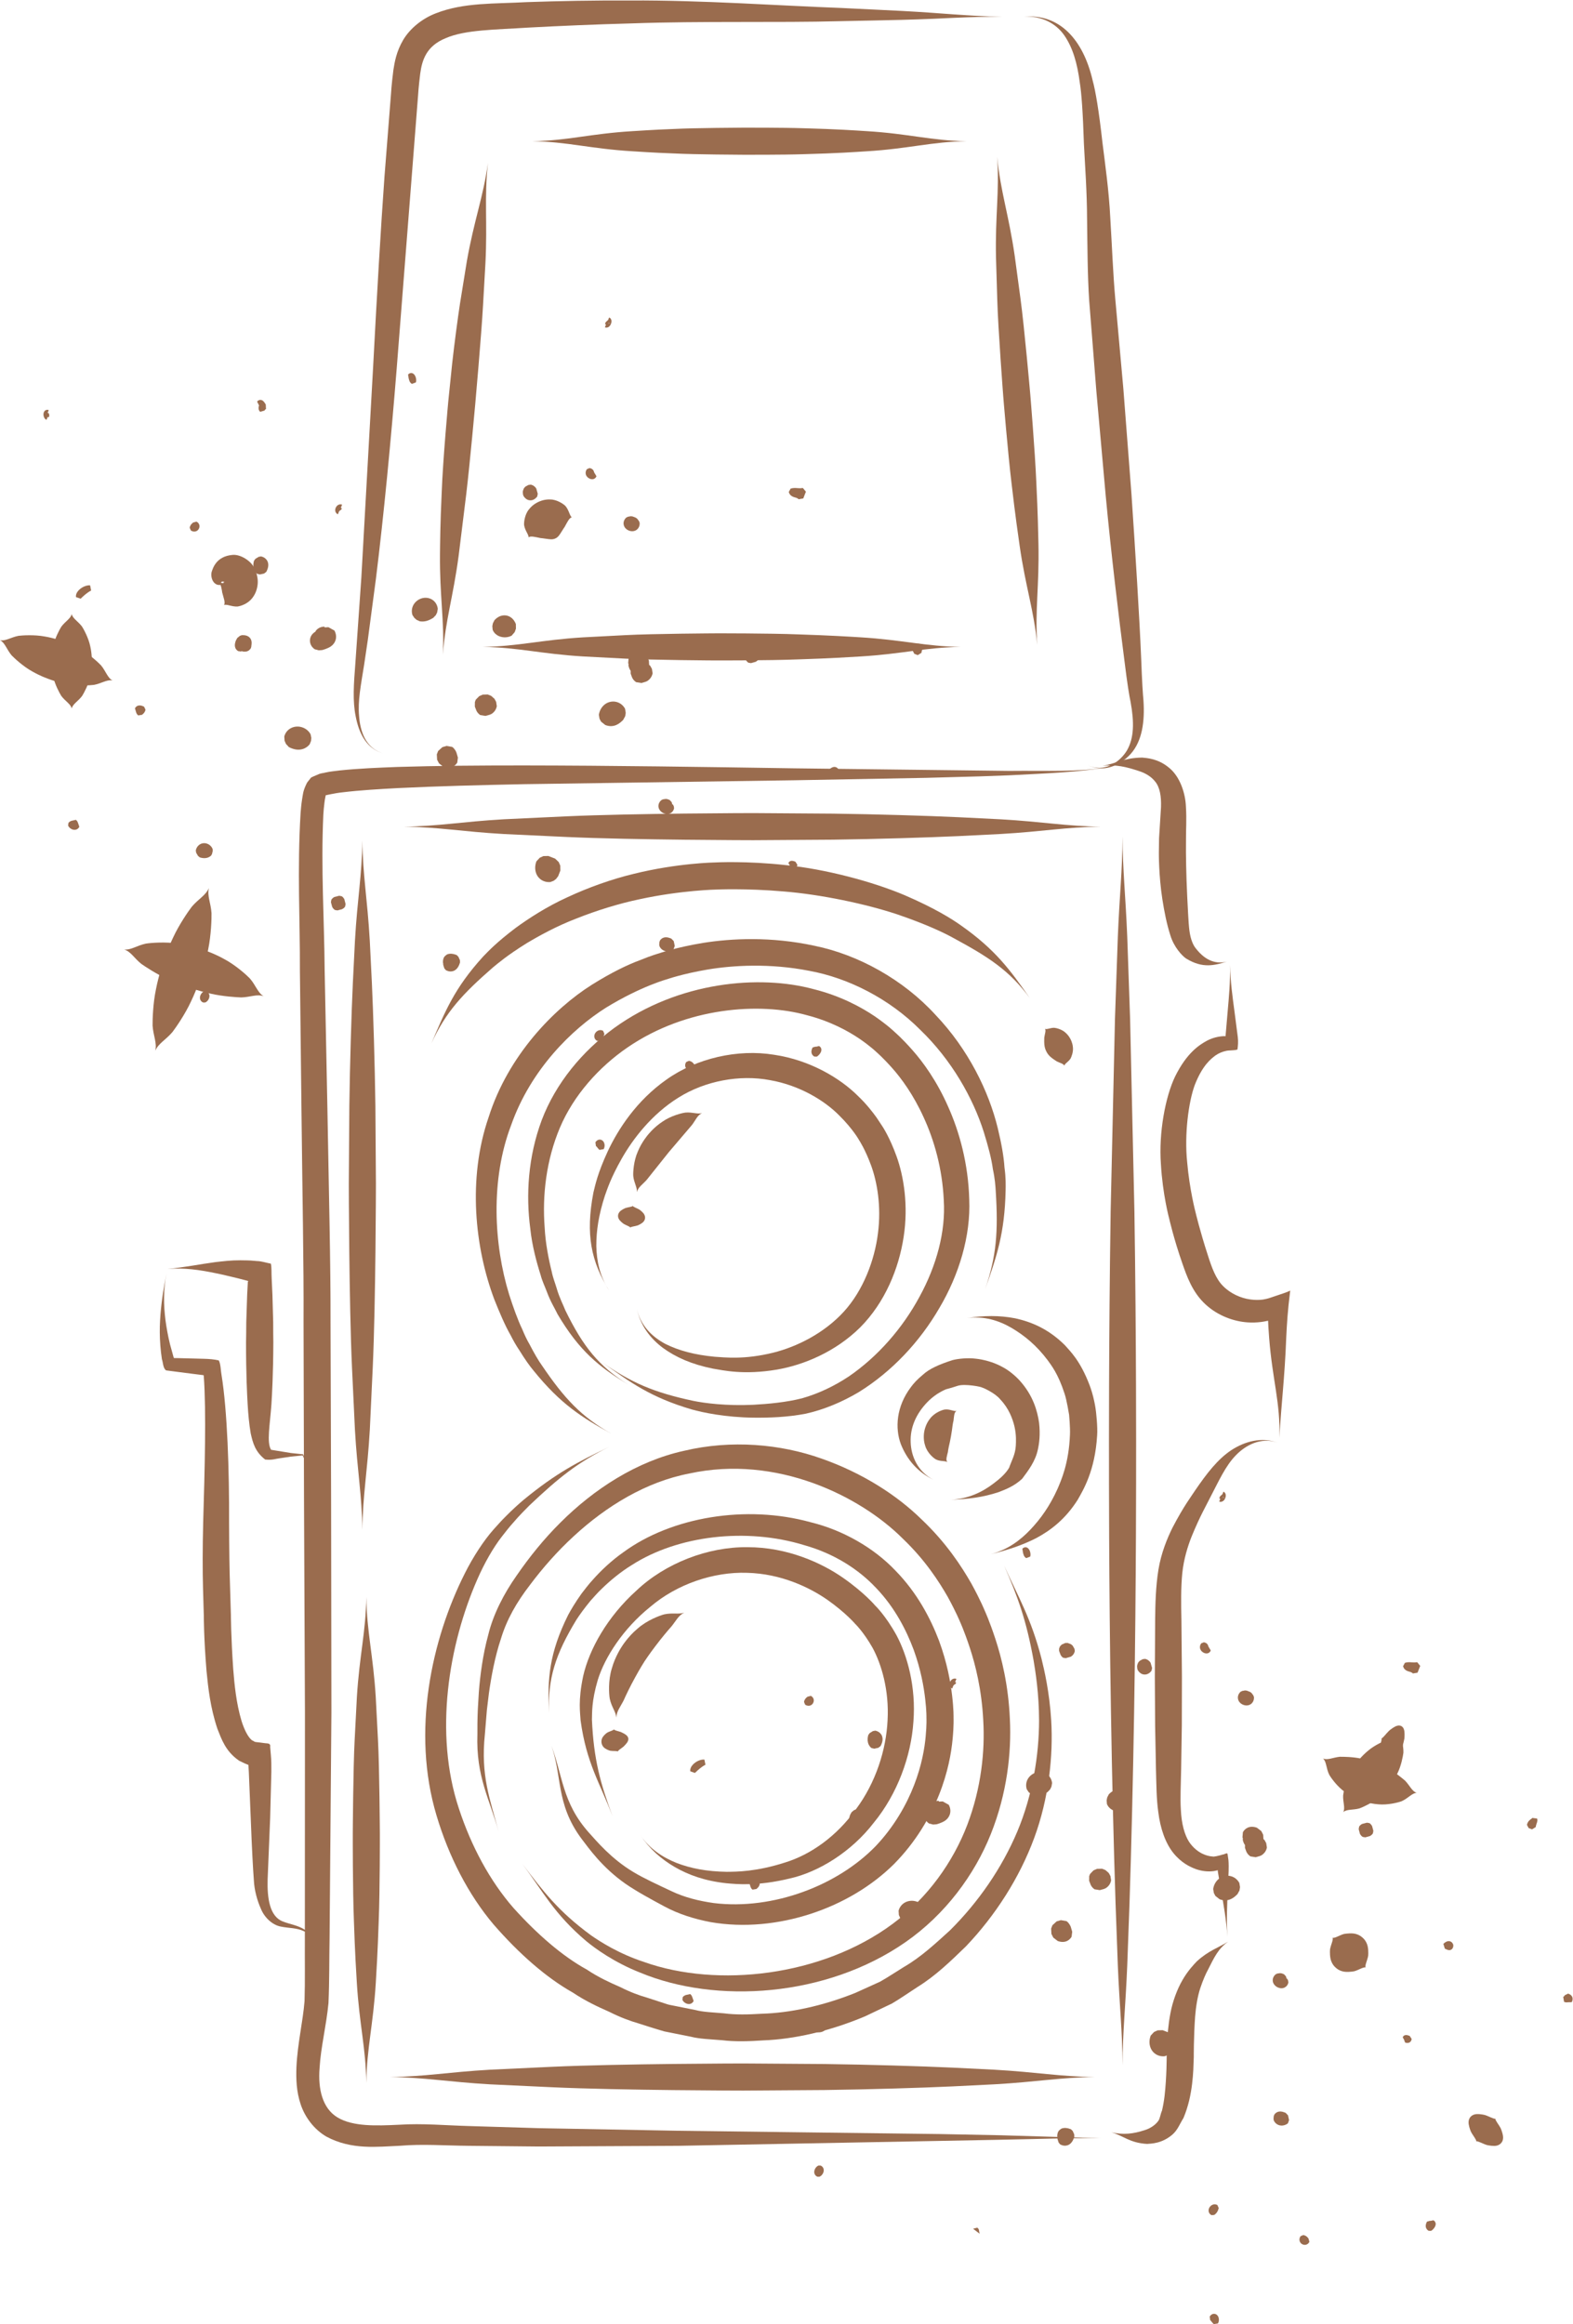 <?xml version="1.0" encoding="UTF-8" standalone="no"?><svg xmlns="http://www.w3.org/2000/svg" xmlns:xlink="http://www.w3.org/1999/xlink" fill="#9a6c4e" height="624.1" preserveAspectRatio="xMidYMid meet" version="1" viewBox="142.0 59.9 422.6 624.1" width="422.6" zoomAndPan="magnify"><g id="change1_1"><path d="M 175.352 314.883 C 177.145 315.426 178.055 317.211 179.938 318.73 C 180.984 319.473 184.109 321.523 187.055 322.855 C 190 324.219 192.77 325.09 192.77 325.09 C 192.77 325.09 195.496 326.066 198.668 326.758 C 201.82 327.48 205.551 327.715 206.836 327.754 C 209.254 327.68 211.066 326.785 212.816 327.43 C 211.219 326.473 210.746 324.508 209.105 322.629 C 208.188 321.684 205.273 319.055 202.215 317.438 C 199.195 315.754 196.203 314.832 196.203 314.832 C 196.203 314.832 193.258 313.777 189.828 313.305 C 186.41 312.762 182.508 313.098 181.211 313.297 C 178.766 313.809 177.203 315.078 175.352 314.883" fill="inherit"/><path d="M 198.121 298.367 C 197.285 300.359 195.34 301.266 193.531 303.387 C 192.629 304.566 190.129 308.16 188.5 311.684 C 186.82 315.188 185.781 318.535 185.781 318.535 C 185.781 318.535 184.617 321.836 183.883 325.648 C 183.086 329.445 182.973 333.828 182.992 335.312 C 183.184 338.094 184.223 339.977 183.711 342.082 C 184.551 340.09 186.508 339.188 188.316 337.066 C 189.215 335.891 191.73 332.297 193.344 328.77 C 195.023 325.27 196.055 321.918 196.055 321.918 C 196.055 321.918 197.207 318.613 197.941 314.797 C 198.727 310.996 198.855 306.617 198.828 305.133 C 198.637 302.352 197.613 300.473 198.121 298.367" fill="inherit"/><path d="M 141.98 231.805 C 143.34 232.48 143.777 234.293 145.121 235.895 C 145.879 236.68 148.219 238.852 150.605 240.176 C 152.973 241.547 155.293 242.316 155.293 242.316 C 155.293 242.316 157.574 243.207 160.273 243.652 C 162.953 244.152 166.141 243.953 167.227 243.824 C 169.281 243.445 170.773 242.305 172.254 242.648 C 170.895 241.977 170.461 240.148 169.117 238.551 C 168.359 237.762 166.023 235.586 163.633 234.266 C 161.266 232.895 158.938 232.141 158.938 232.141 C 158.938 232.141 156.652 231.254 153.953 230.816 C 151.273 230.32 148.086 230.512 147 230.641 C 144.945 231.023 143.457 232.148 141.98 231.805" fill="inherit"/><path d="M 161.266 224.758 C 161.09 225.949 159.531 226.762 158.477 228.188 C 157.992 228.957 156.738 231.285 156.297 233.418 C 155.805 235.547 155.859 237.484 155.859 237.484 C 155.859 237.484 155.793 239.426 156.281 241.555 C 156.715 243.684 157.98 246.008 158.465 246.781 C 159.516 248.215 161.098 249.02 161.266 250.215 C 161.441 249.02 163.016 248.215 164.07 246.781 C 164.555 246.008 165.816 243.684 166.25 241.555 C 166.742 239.426 166.672 237.484 166.672 237.484 C 166.672 237.484 166.734 235.547 166.238 233.418 C 165.797 231.285 164.547 228.957 164.055 228.188 C 163.008 226.762 161.441 225.949 161.266 224.758" fill="inherit"/><path d="M 499.992 580.258 C 500.289 580.762 499.527 582.176 499.324 583.406 C 499.27 584.016 499.246 585.68 499.699 586.676 C 500.109 587.719 500.832 588.281 500.832 588.281 C 500.832 588.281 501.461 588.941 502.535 589.25 C 503.57 589.598 505.234 589.391 505.824 589.27 C 507.031 588.941 508.367 588.023 508.902 588.27 C 508.602 587.762 509.371 586.336 509.574 585.105 C 509.629 584.5 509.66 582.832 509.203 581.836 C 508.785 580.797 508.059 580.242 508.059 580.242 C 508.059 580.242 507.422 579.586 506.348 579.281 C 505.305 578.941 503.652 579.145 503.055 579.258 C 501.852 579.594 500.527 580.5 499.992 580.258" fill="inherit"/><path d="M 283.988 204.219 C 284.461 203.715 286.027 204.164 287.188 204.391 C 287.777 204.422 289.23 204.695 289.969 204.727 C 290.754 204.762 291.195 204.496 291.195 204.496 C 291.195 204.496 291.68 204.344 292.164 203.727 C 292.621 203.148 293.348 201.855 293.707 201.387 C 294.285 200.359 294.957 198.859 295.648 198.828 C 295.07 198.535 294.875 196.891 293.914 195.785 C 293.434 195.273 291.633 194.031 289.848 194.031 C 288.074 193.934 286.652 194.684 286.652 194.684 C 286.652 194.684 285.172 195.289 284.102 196.699 C 282.953 198.066 282.727 200.238 282.809 200.93 C 283.02 202.383 284.141 203.586 283.988 204.219" fill="inherit"/><path d="M 538.609 634.949 C 538.98 634.777 540.34 635.59 541.434 635.926 C 541.961 636.055 543.387 636.301 544.156 636.082 C 544.965 635.887 545.309 635.379 545.309 635.379 C 545.309 635.379 545.758 634.965 545.809 634.137 C 545.906 633.348 545.41 631.977 545.195 631.477 C 544.68 630.457 543.637 629.246 543.742 628.852 C 543.371 629.027 542.004 628.203 540.906 627.867 C 540.383 627.738 538.945 627.48 538.184 627.715 C 537.379 627.91 537.039 628.418 537.039 628.418 C 537.039 628.418 536.602 628.844 536.551 629.672 C 536.465 630.469 536.953 631.832 537.164 632.328 C 537.684 633.352 538.715 634.551 538.609 634.949" fill="inherit"/><path d="M 519.02 526.102 C 518.129 526.949 516.391 526.637 514.652 527.133 C 513.785 527.449 511.324 528.535 509.625 529.977 C 507.887 531.379 506.699 532.973 506.699 532.973 C 506.699 532.973 505.414 534.488 504.449 536.508 C 503.438 538.48 502.953 541.129 502.844 542.055 C 502.762 543.852 503.48 545.484 502.863 546.551 C 503.758 545.695 505.508 546.023 507.242 545.531 C 508.109 545.211 510.578 544.125 512.27 542.684 C 514.012 541.277 515.184 539.68 515.184 539.68 C 515.184 539.68 516.461 538.156 517.426 536.141 C 518.434 534.152 518.922 531.512 519.035 530.59 C 519.113 528.789 518.402 527.172 519.02 526.102" fill="inherit"/><path d="M 497.434 532.113 C 498.387 532.965 498.258 534.75 499.102 536.48 C 499.586 537.336 501.289 539.738 503.379 541.172 C 505.43 542.664 507.602 543.383 507.602 543.383 C 507.602 543.383 509.719 544.25 512.246 544.434 C 514.77 544.695 517.625 543.957 518.547 543.617 C 520.309 542.844 521.363 541.383 522.641 541.348 C 521.391 541.035 520.73 539.363 519.488 538.086 C 518.785 537.48 516.777 535.812 514.922 534.828 C 513.074 533.809 511.316 533.23 511.316 533.23 C 511.316 533.23 509.605 532.551 507.527 532.137 C 505.48 531.695 502.871 531.66 501.938 531.672 C 500.168 531.848 498.594 532.68 497.434 532.113" fill="inherit"/><path d="M 513.145 526.734 C 513.324 527.027 512.773 528.504 512.602 529.602 C 512.543 530.121 512.469 531.496 512.73 532.141 C 512.965 532.82 513.418 532.996 513.418 532.996 C 513.418 532.996 513.816 533.277 514.512 533.094 C 515.18 532.953 516.281 532.109 516.68 531.77 C 517.48 531.004 518.398 529.699 518.742 529.684 C 518.559 529.395 519.117 527.906 519.293 526.812 C 519.352 526.289 519.43 524.902 519.16 524.273 C 518.922 523.59 518.465 523.43 518.465 523.43 C 518.465 523.43 518.066 523.152 517.367 523.344 C 516.691 523.484 515.598 524.324 515.199 524.664 C 514.398 525.434 513.492 526.719 513.145 526.734" fill="inherit"/><path d="M 201.512 217.066 C 201.113 216.875 201.402 216.078 201.73 216.055 C 201.59 216.051 202.262 216.023 202.934 216.562 C 203.34 216.879 203.965 217.512 204.059 217.746 C 204.266 218.191 203.711 216.984 203.816 216.176 C 203.926 215.289 204.156 215.551 203.598 215.805 L 203.578 215.809 L 201.938 216.34 L 201.941 216.34 L 201.941 216.344 L 201.953 216.352 L 201.988 216.379 L 202.062 216.445 L 202.191 216.555 L 202.391 216.734 C 202.359 216.668 202.344 216.633 202.344 216.633 C 202.344 216.633 202.355 216.418 202.16 216.492 C 201.973 216.508 201.844 216.492 201.461 216.445 L 200.867 216.32 C 200.691 216.262 200.898 216.359 200.898 216.359 C 201.316 216.664 201.629 218.398 201.695 219 C 201.988 220.23 202.652 221.77 202.168 222.395 C 202.859 222.043 204.301 222.883 205.84 222.773 C 206.566 222.66 208.895 222.117 210.242 219.824 C 210.926 218.734 211.277 217.246 211.25 216.07 C 211.25 214.977 210.902 213.895 210.902 213.895 C 210.902 213.895 210.82 213.656 210.676 213.23 C 210.566 213.004 210.402 212.68 210.211 212.281 C 209.535 210.691 206.68 208.664 204.41 208.922 C 200.102 209.312 199.172 212.469 198.824 213.625 C 198.605 214.723 199.027 216.07 199.809 216.621 C 200.543 217.211 201.219 216.875 201.512 217.066" fill="inherit"/><path d="M 304.516 147.805 C 304.785 147.914 305.078 147.902 305.348 147.785 C 305.812 147.578 306.047 147.121 306.145 146.867 L 305.414 146.668 L 305.438 146.594 L 306.145 146.867 C 306.445 146.09 306.238 145.391 305.641 145.156 L 305.359 145.879 L 305.348 145.836 C 305.07 146.203 304.672 146.242 304.551 146.93 C 304.648 147.043 304.73 147.008 304.812 147.031 L 304.516 147.805" fill="inherit"/><path d="M 232.785 198.012 L 233.117 197.156 C 233.148 197.172 233.141 197.215 233.141 197.215 C 233.34 196.832 233.723 196.949 233.832 196.43 C 233.738 196.312 233.656 196.32 233.562 196.297 L 233.91 195.418 C 233.227 195.152 232.473 195.539 232.168 196.32 L 233.008 196.648 L 232.168 196.32 C 232.066 196.59 232.031 196.875 232.074 197.125 C 232.148 197.531 232.414 197.867 232.785 198.012" fill="inherit"/><path d="M 388.555 235.832 L 389.555 235.219 C 389.602 234.801 389.715 234.48 389.812 234.199 C 389.949 233.797 390.102 233.379 389.914 232.934 L 388.641 232.77 C 388.555 232.883 388.434 232.965 388.277 233.078 C 387.906 233.344 387.402 233.711 387.188 234.621 L 387.641 235.477 L 388.555 235.832" fill="inherit"/><path d="M 360.766 343.629 L 361.426 343.652 C 361.773 343.5 362.652 342.676 362.68 341.855 C 362.695 341.414 362.461 341.016 362.051 340.805 L 361.121 341.023 C 361.176 340.934 361.332 340.895 361.332 340.895 L 360.32 341.188 C 359.504 342.762 360.449 343.453 360.766 343.629" fill="inherit"/><path d="M 319.105 313.582 L 319.184 314.02 C 319.43 314.57 319.875 315.004 320.434 315.219 C 321.258 315.539 322.223 315.367 322.965 314.781 L 323.281 313.922 L 323 312.629 L 322.363 311.961 L 322.035 311.832 C 320.457 311.219 319.656 311.953 319.316 312.445 L 319.164 312.867 L 319.105 313.582" fill="inherit"/><path d="M 354.039 291.98 L 354.465 293.098 C 354.734 293.168 355.238 293.309 355.691 293.02 C 355.98 292.84 356.156 292.539 356.223 292.129 L 355.68 291.289 C 355.609 291.277 355.539 291.246 355.461 291.223 C 355.168 291.113 354.262 290.789 353.824 291.613 L 353.996 292.094 C 354.004 292.039 354.023 292.004 354.039 291.98" fill="inherit"/><path d="M 398.219 282.266 C 398.219 282.266 398.117 282.281 397.926 282.27 L 399.234 282.25 C 399.484 281.742 399.531 281.289 399.379 280.879 C 399.27 280.605 399.027 280.234 398.441 280.008 L 398.238 279.941 L 397.324 280.395 C 397.258 280.598 397.16 280.684 396.938 280.84 L 397.16 282.156 C 397.664 282.355 398.004 282.297 398.219 282.266" fill="inherit"/><path d="M 301.961 366.652 L 302.09 367.625 C 302.238 367.758 302.355 367.91 302.48 368.066 C 302.648 368.281 302.832 368.5 303.051 368.695 L 304.188 368.5 C 304.461 368 304.516 367.387 304.324 366.863 C 304.176 366.445 303.895 366.141 303.539 366.004 C 303.336 365.922 302.582 365.727 301.961 366.652" fill="inherit"/><path d="M 326.98 347.312 C 327.688 347.594 328.43 347.289 328.742 346.598 L 328.488 345.672 C 328.441 345.645 328.402 345.59 328.336 345.512 C 328.188 345.332 327.949 345.059 327.527 344.895 C 327.398 344.844 327.27 344.809 327.102 344.77 L 326.359 345.094 C 326.082 345.516 325.996 345.992 326.137 346.422 C 326.262 346.828 326.574 347.152 326.98 347.312" fill="inherit"/><path d="M 251.887 161.84 C 251.969 162.156 252.105 162.68 252.676 162.992 L 253.734 162.59 C 253.984 161.879 253.664 160.469 252.828 160.145 C 252.414 159.98 251.965 160.109 251.629 160.469 L 251.809 161.613 C 251.809 161.613 251.867 161.762 251.887 161.84" fill="inherit"/><path d="M 226.77 229.402 L 226.758 229.516 C 226.129 229.895 225.352 230.57 225.273 231.785 C 225.219 232.758 225.691 233.68 226.559 234.254 L 227.652 234.539 L 228.574 234.469 L 229.262 234.254 L 229.555 234.148 C 230.258 233.875 231.57 233.379 232.102 231.945 C 232.422 231.086 232.328 230.117 231.852 229.23 L 230.227 228.328 L 229.219 228.387 L 229.156 228.176 C 227.852 228.207 227.141 228.859 226.77 229.402" fill="inherit"/><path d="M 282.504 192.676 L 282.629 193.059 C 282.746 193.258 283.113 193.855 283.812 194.129 C 284.148 194.258 285.324 194.582 286.328 193.234 L 286.473 192.504 L 286.082 191.113 C 285.977 190.941 285.656 190.43 284.961 190.156 L 284.625 190.051 L 283.969 190.133 L 283.137 190.586 L 282.746 191.031 L 282.512 191.637 L 282.449 192.027 L 282.504 192.676" fill="inherit"/><path d="M 195.211 289.77 L 195.703 290.16 C 197.23 290.629 198.18 290.156 198.703 289.68 L 198.961 289.23 L 199.152 288.41 L 199.117 287.883 C 198.855 287.242 198.34 286.734 197.707 286.492 C 197.082 286.242 196.398 286.281 195.828 286.582 C 195.211 286.914 194.77 287.504 194.602 288.266 L 194.699 288.898 L 195.211 289.77" fill="inherit"/><path d="M 231.242 303.434 C 231.355 303.66 231.562 303.988 231.953 304.262 L 232.645 304.387 L 233.891 304.062 C 234.047 303.98 234.41 303.793 234.703 303.395 L 234.848 302.684 L 234.496 301.34 C 234.398 301.18 234.207 300.852 233.828 300.586 L 233.125 300.449 L 231.84 300.781 C 231.684 300.863 231.312 301.066 231.027 301.5 L 230.906 302.188 L 231.242 303.434" fill="inherit"/><path d="M 261.902 188.977 C 261.988 189.137 262.18 189.477 262.566 189.738 L 263.281 189.867 L 264.637 189.477 C 264.852 189.34 265.523 188.93 265.715 187.941 L 265.629 187.355 L 265.164 186.523 L 264.723 186.129 L 263.816 185.777 L 263.152 185.793 L 262.195 186.211 L 261.734 186.695 L 261.5 187.297 L 261.492 187.91 L 261.902 188.977" fill="inherit"/><path d="M 211.547 168.785 C 211.551 168.824 211.527 168.961 211.52 169.043 C 211.461 169.391 211.363 170.051 211.914 170.488 L 213.086 170.148 C 213.141 169.957 213.223 169.891 213.465 169.723 L 213.395 168.48 C 213.348 168.445 213.25 168.297 213.184 168.191 C 212.973 167.879 212.734 167.516 212.336 167.359 C 212.168 167.297 211.59 167.133 211.07 167.742 L 211.695 168.984 C 211.633 168.961 211.555 168.855 211.547 168.785" fill="inherit"/><path d="M 161.391 282.625 C 162.199 282.934 162.984 282.645 163.309 281.914 L 162.934 280.832 C 162.852 280.621 162.723 280.309 162.387 280.062 L 161.172 280.332 C 160.957 280.422 160.633 280.551 160.387 280.891 L 160.297 281.602 C 160.473 282.031 160.891 282.426 161.391 282.625" fill="inherit"/><path d="M 195.477 201.789 C 195.781 201.086 195.48 200.309 194.785 199.984 L 193.859 200.23 C 193.824 200.277 193.777 200.324 193.695 200.395 C 193.453 200.602 193.094 200.91 192.965 201.625 L 193.277 202.359 C 194.137 202.922 195.121 202.629 195.477 201.789" fill="inherit"/><path d="M 206.426 230.668 L 205.754 231.219 L 205.379 231.887 C 204.863 233.18 205.047 234.141 205.949 234.746 L 206.684 234.852 L 207.023 234.754 L 207.09 234.828 C 208.48 235.141 209.129 234.422 209.395 233.961 L 209.5 233.621 L 209.582 232.922 C 209.719 231.836 209.27 231.008 208.348 230.645 C 207.969 230.504 207.523 230.445 206.941 230.473 L 206.426 230.668" fill="inherit"/><path d="M 211.055 213.98 L 211.801 214.172 L 212.945 213.93 L 213.555 213.457 C 213.832 212.887 214.34 211.82 213.918 210.746 C 213.68 210.156 213.207 209.699 212.574 209.449 C 212.449 209.398 212.312 209.359 212.141 209.32 L 211.488 209.434 L 210.609 209.977 L 210.223 210.52 C 210.082 211.09 209.676 212.809 211.055 213.98" fill="inherit"/><path d="M 163.66 220.68 C 164.508 219.855 165.441 219.016 166.484 218.48 L 166.207 217.09 C 165.227 217.008 163.969 217.551 163.145 218.41 C 162.59 218.996 162.332 219.629 162.418 220.246 L 163.66 220.68" fill="inherit"/><path d="M 179.137 252.023 L 180.188 251.848 C 180.223 251.797 180.273 251.75 180.352 251.684 C 180.586 251.48 180.953 251.18 181.086 250.473 L 180.715 249.691 C 180.566 249.613 180.434 249.539 180.293 249.496 C 179.414 249.148 178.645 249.383 178.254 250.117 L 178.59 251.246 C 178.672 251.457 178.801 251.77 179.137 252.023" fill="inherit"/><path d="M 310.906 238.391 L 310.824 238.414 C 310.871 238.941 311.062 239.539 311.438 240.047 L 311.434 240.793 L 311.762 241.703 L 311.891 241.988 C 312 242.184 312.289 242.695 312.895 243.09 L 314.32 243.316 L 315.422 242.996 L 315.898 242.785 C 316.66 242.293 317.148 241.594 317.328 240.723 L 317.148 239.531 L 316.691 238.703 L 316.395 238.441 L 316.328 237.277 L 315.82 236.289 L 314.645 235.387 C 312.715 234.691 311.438 235.559 310.883 236.594 L 310.766 237.969 L 310.906 238.391" fill="inherit"/><path d="M 320.387 278.332 C 321.016 278.582 321.672 278.551 322.168 278.266 C 322.656 277.996 323 277.512 323.105 276.93 L 323 276.363 L 322.762 275.922 L 322.633 275.941 L 322.441 275.305 L 321.922 274.738 L 321.305 274.5 L 320.875 274.449 L 320.172 274.543 L 319.77 274.707 C 319.129 275.172 318.816 275.891 318.91 276.609 C 319.008 277.344 319.59 278.023 320.387 278.332" fill="inherit"/><path d="M 288.105 296.531 C 288.652 296.746 289.25 296.824 289.871 296.766 L 290.754 296.426 L 291.379 295.953 L 291.957 295.195 L 292.543 293.684 L 292.52 292.355 L 292.098 291.391 L 291.133 290.477 L 289.324 289.77 L 287.98 289.801 L 287.02 290.238 L 286.109 291.211 C 285.266 293.473 286.117 295.758 288.105 296.531" fill="inherit"/><path d="M 303.07 252.93 L 303.484 253.699 L 304.613 254.598 C 307.012 255.535 308.605 254.012 309.18 253.461 L 309.41 253.246 L 309.957 252.25 L 310.109 251.348 L 309.926 250.227 C 309.492 249.434 308.84 248.852 308.023 248.531 C 307.008 248.137 305.863 248.23 304.879 248.793 C 303.82 249.418 303.094 250.531 302.887 251.852 L 303.07 252.93" fill="inherit"/><path d="M 356.555 193.969 L 357.805 193.754 L 358.516 191.938 L 357.695 190.941 C 357.059 191.051 356.641 191.016 356.199 190.98 C 355.68 190.938 355.133 190.895 354.406 191.113 L 353.91 192.012 C 354.129 192.844 354.727 193.266 355.617 193.492 C 355.957 193.582 356.316 193.691 356.555 193.969" fill="inherit"/><path d="M 239.516 342.793 L 238.387 343.094 L 240.148 344.422 L 239.934 343.289 C 239.859 343.164 239.754 342.965 239.516 342.793" fill="inherit"/><path d="M 271.699 246.434 L 270.742 246.855 L 269.812 247.805 L 269.582 248.418 L 269.57 249.66 L 270.023 250.812 C 270.145 251.027 270.41 251.52 271.008 251.922 L 272.426 252.152 L 273.531 251.848 L 274.031 251.637 C 274.32 251.445 275.211 250.879 275.473 249.551 L 275.293 248.379 L 274.84 247.551 L 273.941 246.762 L 273.027 246.398 L 271.699 246.434" fill="inherit"/><path d="M 274.418 227.281 L 274.266 228.047 L 274.355 229.02 C 274.664 229.824 275.312 230.445 276.184 230.785 C 277.234 231.191 278.465 231.129 279.457 230.602 L 280.281 229.648 L 280.613 228.715 L 280.59 227.469 C 280.152 226.402 279.48 225.695 278.602 225.348 C 278.004 225.117 276.441 224.758 274.859 226.422 L 274.418 227.281" fill="inherit"/><path d="M 301.578 188.504 C 301.887 188.367 302.121 188.117 302.242 187.785 L 301.625 186.758 C 301.559 186.5 301.43 185.953 300.785 185.707 C 300.664 185.656 300.52 185.617 300.363 185.598 L 299.668 185.898 C 299.352 186.336 299.254 186.844 299.391 187.332 C 299.648 188.215 300.793 188.848 301.578 188.504" fill="inherit"/><path d="M 310.961 202.383 C 311.699 202.672 312.484 202.594 313.047 202.172 C 313.617 201.742 313.91 201.059 313.848 200.285 L 313.672 199.84 L 313.203 199.211 L 312.828 198.93 L 311.922 198.578 L 311.449 198.531 L 310.684 198.672 L 310.25 198.887 C 309.672 199.418 309.426 200.117 309.562 200.809 C 309.688 201.5 310.215 202.09 310.961 202.383" fill="inherit"/><path d="M 365.383 267.98 C 365.5 268.043 365.613 268.098 365.734 268.137 C 365.902 268.211 366.422 268.41 366.891 268.105 C 367.215 267.898 367.391 267.539 367.418 267.039 L 367.359 266.715 C 367.16 266.227 366.84 266.016 366.617 265.934 C 365.82 265.613 365.059 266.289 364.734 266.578 L 365.133 267.875 C 365.215 267.906 365.301 267.953 365.383 267.98" fill="inherit"/><path d="M 253.34 225.859 L 253.93 226.359 L 254.801 226.75 C 256.398 226.992 257.547 226.316 258.383 225.832 L 259.086 225.098 L 259.445 224.371 L 259.613 223.383 C 259.465 222.121 258.699 221.102 257.57 220.66 C 256.293 220.16 254.789 220.48 253.75 221.473 C 252.758 222.41 252.398 223.785 252.805 225.062 L 253.34 225.859" fill="inherit"/><path d="M 261.082 318.652 L 261.062 318.961 L 261.363 319.926 L 261.762 320.414 C 261.902 320.496 262.039 320.566 262.176 320.613 C 262.797 320.855 263.402 320.848 264.016 320.574 C 265.035 320.074 265.402 318.957 265.594 318.348 L 265.555 317.727 L 265.148 316.824 L 264.688 316.371 L 264.496 316.297 C 263.668 315.977 262.891 315.934 262.199 316.164 L 261.914 316.332 L 261.504 316.688 L 261.305 316.938 C 260.918 317.664 260.996 318.277 261.039 318.648 L 261.082 318.652" fill="inherit"/><path d="M 264.629 262.016 C 264.512 261.719 264.234 261.027 263.492 260.48 L 261.973 260.215 L 260.848 260.543 L 259.707 261.578 L 259.355 262.484 L 259.434 263.922 L 259.945 264.902 L 261.133 265.82 C 263.492 266.645 264.574 265.16 264.852 264.684 L 265.02 263.34 L 264.629 262.016" fill="inherit"/><path d="M 153.832 171.953 C 153.98 172.297 154.207 172.531 154.5 172.645 L 154.805 171.867 C 154.883 171.895 154.949 171.98 155.047 171.93 C 155.387 171.754 155.191 170.988 155.098 170.898 C 154.961 170.777 154.887 170.828 154.793 170.809 L 155.098 170.035 C 154.547 169.82 153.992 170.066 153.781 170.617 C 153.621 171.004 153.645 171.527 153.832 171.953" fill="inherit"/><path d="M 218.375 257.676 L 218.453 258.824 L 218.824 259.672 L 219.594 260.512 C 219.855 260.656 220.105 260.77 220.344 260.855 C 222.605 261.742 224.34 260.879 225.203 259.77 L 225.57 258.84 L 225.637 258.039 L 225.441 257.09 C 225.008 256.273 224.281 255.637 223.395 255.293 C 222.34 254.879 221.188 254.922 220.211 255.41 C 219.297 255.867 218.645 256.672 218.375 257.676" fill="inherit"/><path d="M 342.316 237.023 C 342.395 237.168 342.598 237.555 343.051 237.859 L 343.754 237.977 L 344.988 237.633 C 345.219 237.52 345.539 237.32 345.809 236.91 L 345.926 236.227 L 345.598 234.98 C 345.527 234.844 345.328 234.469 344.906 234.172 L 344.219 234.039 L 342.914 234.375 C 342.746 234.469 342.395 234.656 342.113 235.074 L 341.988 235.773 L 342.316 237.023" fill="inherit"/><path d="M 197.441 326.117 L 196.871 326.105 C 196.234 326.359 195.73 327.105 195.715 327.812 C 195.707 328.387 196.023 328.879 196.559 329.109 L 197.129 329.113 C 197.758 328.855 198.258 328.117 198.273 327.41 C 198.277 326.832 197.973 326.355 197.441 326.117" fill="inherit"/><path d="M 302.461 339.434 L 303.172 339.379 C 303.781 338.992 304.18 338.391 304.379 337.535 L 304.016 336.707 L 303.84 336.633 C 302.961 336.285 302.098 336.848 301.785 337.578 C 301.473 338.328 301.758 339.105 302.461 339.434" fill="inherit"/><path d="M 469.551 463.133 C 469.824 463.238 470.117 463.23 470.383 463.109 C 470.848 462.91 471.086 462.453 471.184 462.199 L 470.449 462 L 470.473 461.926 L 471.184 462.199 C 471.484 461.422 471.273 460.719 470.68 460.484 L 470.398 461.211 C 470.379 461.199 470.391 461.172 470.391 461.172 C 470.105 461.535 469.711 461.57 469.586 462.262 C 469.684 462.375 469.766 462.34 469.852 462.363 L 469.551 463.133" fill="inherit"/><path d="M 397.824 513.34 L 398.156 512.488 C 398.184 512.504 398.18 512.539 398.18 512.539 C 398.375 512.164 398.762 512.277 398.867 511.758 C 398.781 511.645 398.691 511.652 398.602 511.625 L 398.945 510.75 C 398.262 510.48 397.508 510.867 397.203 511.648 L 398.043 511.98 L 397.203 511.648 C 397.102 511.922 397.066 512.199 397.113 512.453 C 397.184 512.859 397.453 513.195 397.824 513.34" fill="inherit"/><path d="M 553.594 551.164 L 554.59 550.547 C 554.637 550.133 554.75 549.812 554.852 549.531 C 554.988 549.125 555.137 548.715 554.949 548.266 L 553.676 548.094 C 553.594 548.207 553.469 548.297 553.312 548.402 C 552.941 548.672 552.438 549.035 552.227 549.953 L 552.676 550.809 L 553.594 551.164" fill="inherit"/><path d="M 525.801 658.961 L 526.461 658.984 C 526.809 658.832 527.691 658.008 527.715 657.188 C 527.73 656.746 527.496 656.344 527.09 656.141 L 526.156 656.352 C 526.219 656.27 526.371 656.223 526.371 656.223 L 525.363 656.516 C 524.539 658.094 525.492 658.777 525.801 658.961" fill="inherit"/><path d="M 484.141 628.914 L 484.215 629.352 C 484.465 629.902 484.914 630.332 485.473 630.551 C 486.293 630.863 487.262 630.699 488.004 630.113 L 488.316 629.246 L 488.039 627.961 L 487.398 627.293 L 487.07 627.164 C 485.492 626.547 484.691 627.285 484.352 627.777 L 484.203 628.191 L 484.141 628.914" fill="inherit"/><path d="M 519.078 607.312 L 519.5 608.422 C 519.773 608.5 520.277 608.641 520.73 608.352 C 521.02 608.172 521.191 607.867 521.262 607.461 L 520.715 606.621 C 520.648 606.605 520.574 606.574 520.496 606.555 C 520.203 606.445 519.301 606.121 518.859 606.941 L 519.031 607.426 C 519.039 607.367 519.062 607.332 519.078 607.312" fill="inherit"/><path d="M 563.254 597.598 C 563.254 597.598 563.152 597.605 562.969 597.602 L 564.27 597.574 C 564.52 597.074 564.566 596.617 564.414 596.207 C 564.305 595.938 564.062 595.566 563.477 595.344 L 563.277 595.273 L 562.363 595.727 C 562.293 595.93 562.195 596.016 561.973 596.164 L 562.199 597.488 C 562.699 597.684 563.039 597.629 563.254 597.598" fill="inherit"/><path d="M 466.996 681.984 L 467.125 682.957 C 467.277 683.086 467.395 683.242 467.516 683.395 C 467.688 683.613 467.867 683.832 468.09 684.027 L 469.227 683.832 C 469.496 683.332 469.551 682.719 469.359 682.188 C 469.211 681.777 468.934 681.469 468.578 681.336 C 468.371 681.254 467.617 681.051 466.996 681.984" fill="inherit"/><path d="M 492.02 662.645 C 492.723 662.918 493.465 662.613 493.777 661.926 L 493.523 661.004 C 493.484 660.973 493.438 660.914 493.379 660.844 C 493.223 660.66 492.988 660.391 492.562 660.223 C 492.434 660.176 492.305 660.133 492.137 660.102 L 491.395 660.426 C 491.117 660.852 491.035 661.316 491.172 661.75 C 491.301 662.16 491.609 662.484 492.02 662.645" fill="inherit"/><path d="M 416.922 477.172 C 417.008 477.484 417.141 478.004 417.711 478.324 L 418.77 477.922 C 419.02 477.207 418.699 475.801 417.863 475.473 C 417.453 475.312 417 475.438 416.664 475.801 L 416.848 476.945 C 416.871 476.969 416.902 477.09 416.922 477.172" fill="inherit"/><path d="M 391.805 544.734 L 391.801 544.84 C 391.164 545.227 390.391 545.902 390.312 547.117 C 390.254 548.086 390.73 549.012 391.594 549.59 L 392.691 549.867 L 393.609 549.801 L 394.297 549.59 L 394.59 549.477 C 395.297 549.207 396.605 548.707 397.137 547.27 C 397.457 546.41 397.371 545.449 396.887 544.562 L 395.266 543.66 L 394.254 543.719 L 394.191 543.504 C 392.887 543.539 392.176 544.188 391.805 544.734" fill="inherit"/><path d="M 447.539 508.012 L 447.664 508.387 C 447.781 508.586 448.148 509.188 448.848 509.461 C 449.184 509.59 450.367 509.914 451.367 508.562 L 451.516 507.828 L 451.117 506.438 C 451.012 506.27 450.691 505.754 449.996 505.488 L 449.66 505.383 L 449.004 505.461 L 448.176 505.914 L 447.781 506.363 L 447.547 506.965 L 447.484 507.359 L 447.539 508.012" fill="inherit"/><path d="M 360.246 605.102 L 360.738 605.492 C 362.27 605.957 363.215 605.484 363.738 605.012 L 363.996 604.562 L 364.188 603.742 L 364.152 603.215 C 363.891 602.574 363.375 602.066 362.742 601.816 C 362.125 601.57 361.434 601.613 360.863 601.914 C 360.246 602.246 359.812 602.836 359.645 603.602 L 359.738 604.23 L 360.246 605.102" fill="inherit"/><path d="M 396.277 618.766 C 396.391 618.992 396.594 619.32 396.988 619.59 L 397.68 619.715 L 398.93 619.391 C 399.086 619.312 399.445 619.121 399.742 618.719 L 399.883 618.016 L 399.531 616.672 C 399.434 616.508 399.242 616.184 398.863 615.914 L 398.168 615.773 L 396.875 616.113 C 396.723 616.195 396.352 616.398 396.062 616.832 L 395.941 617.52 L 396.277 618.766" fill="inherit"/><path d="M 426.938 504.309 C 427.023 504.469 427.215 504.801 427.602 505.07 L 428.316 505.191 L 429.672 504.801 C 429.891 504.668 430.562 504.262 430.758 503.27 L 430.664 502.68 L 430.199 501.852 L 429.758 501.461 L 428.852 501.109 L 428.188 501.121 L 427.23 501.543 L 426.773 502.027 L 426.535 502.625 L 426.531 503.238 L 426.938 504.309" fill="inherit"/><path d="M 376.582 484.117 C 376.586 484.156 376.566 484.285 376.555 484.367 C 376.496 484.723 376.398 485.379 376.949 485.82 L 378.121 485.477 C 378.176 485.289 378.266 485.219 378.5 485.047 L 378.434 483.812 C 378.383 483.77 378.285 483.621 378.219 483.52 C 378.008 483.211 377.77 482.852 377.375 482.691 C 377.203 482.621 376.629 482.465 376.105 483.074 L 376.73 484.312 C 376.668 484.285 376.59 484.188 376.582 484.117" fill="inherit"/><path d="M 326.43 597.949 C 327.234 598.266 328.02 597.973 328.348 597.246 L 327.969 596.164 C 327.887 595.949 327.758 595.641 327.426 595.395 L 326.211 595.66 C 325.992 595.754 325.676 595.883 325.422 596.219 L 325.336 596.934 C 325.508 597.363 325.926 597.758 326.43 597.949" fill="inherit"/><path d="M 360.512 517.117 C 360.82 516.41 360.52 515.637 359.824 515.309 L 358.895 515.562 C 358.859 515.605 358.812 515.656 358.73 515.723 C 358.488 515.934 358.129 516.242 358.008 516.953 L 358.312 517.691 C 359.176 518.25 360.156 517.957 360.512 517.117" fill="inherit"/><path d="M 371.465 545.992 L 370.789 546.551 L 370.414 547.219 C 369.895 548.512 370.086 549.469 370.984 550.078 L 371.723 550.188 L 372.066 550.082 L 372.129 550.16 C 373.52 550.469 374.16 549.746 374.43 549.293 L 374.535 548.953 L 374.625 548.254 C 374.758 547.164 374.305 546.34 373.383 545.98 C 373.008 545.828 372.559 545.777 371.98 545.805 L 371.465 545.992" fill="inherit"/><path d="M 376.098 529.312 L 376.84 529.5 L 377.98 529.258 L 378.59 528.781 C 378.867 528.211 379.375 527.152 378.953 526.078 C 378.719 525.488 378.242 525.023 377.609 524.781 C 377.484 524.73 377.348 524.691 377.18 524.652 L 376.523 524.77 L 375.645 525.309 L 375.258 525.855 C 375.117 526.422 374.719 528.137 376.098 529.312" fill="inherit"/><path d="M 328.695 536.012 C 329.551 535.188 330.48 534.348 331.523 533.812 L 331.242 532.422 C 330.266 532.34 329.004 532.883 328.18 533.742 C 327.625 534.328 327.367 534.961 327.453 535.578 L 328.695 536.012" fill="inherit"/><path d="M 344.172 567.352 L 345.223 567.176 C 345.258 567.129 345.309 567.078 345.387 567.016 C 345.625 566.812 345.992 566.508 346.121 565.805 L 345.754 565.02 C 345.602 564.941 345.469 564.871 345.336 564.82 C 344.449 564.477 343.684 564.715 343.293 565.449 L 343.625 566.57 C 343.707 566.781 343.836 567.102 344.172 567.352" fill="inherit"/><path d="M 475.949 553.723 L 475.859 553.746 C 475.906 554.273 476.098 554.863 476.477 555.375 L 476.469 556.125 L 476.801 557.039 L 476.93 557.32 C 477.035 557.512 477.324 558.027 477.934 558.422 L 479.355 558.645 L 480.461 558.328 L 480.934 558.117 C 481.699 557.617 482.184 556.926 482.363 556.051 L 482.18 554.863 L 481.727 554.031 L 481.434 553.773 L 481.363 552.605 L 480.855 551.621 L 479.684 550.723 C 477.75 550.023 476.48 550.887 475.918 551.922 L 475.801 553.297 L 475.949 553.723" fill="inherit"/><path d="M 485.422 593.664 C 486.051 593.914 486.711 593.887 487.203 593.59 C 487.699 593.324 488.039 592.84 488.141 592.262 L 488.039 591.695 L 487.797 591.254 L 487.668 591.273 L 487.477 590.633 L 486.957 590.07 L 486.34 589.832 L 485.91 589.781 L 485.207 589.875 L 484.805 590.031 C 484.164 590.504 483.852 591.219 483.945 591.941 C 484.043 592.676 484.625 593.355 485.422 593.664" fill="inherit"/><path d="M 453.145 611.863 C 453.688 612.074 454.285 612.148 454.906 612.094 L 455.793 611.754 L 456.414 611.285 L 456.992 610.527 L 457.586 609.016 L 457.559 607.684 L 457.133 606.719 L 456.168 605.805 L 454.363 605.098 L 453.02 605.133 L 452.055 605.566 L 451.145 606.543 C 450.301 608.805 451.156 611.086 453.145 611.863" fill="inherit"/><path d="M 468.113 568.258 L 468.52 569.031 L 469.648 569.93 C 472.047 570.867 473.648 569.336 474.215 568.789 L 474.445 568.578 L 474.996 567.582 L 475.145 566.676 L 474.961 565.559 C 474.527 564.762 473.875 564.18 473.066 563.859 C 472.043 563.469 470.898 563.562 469.914 564.129 C 468.855 564.75 468.129 565.855 467.93 567.18 L 468.113 568.258" fill="inherit"/><path d="M 521.59 509.301 L 522.84 509.086 L 523.551 507.27 L 522.738 506.27 C 522.102 506.383 521.676 506.344 521.234 506.312 C 520.715 506.27 520.168 506.223 519.441 506.438 L 518.949 507.348 C 519.164 508.176 519.762 508.594 520.652 508.816 C 520.992 508.914 521.352 509.023 521.59 509.301" fill="inherit"/><path d="M 404.551 658.125 L 403.426 658.418 L 405.184 659.754 L 404.969 658.621 C 404.895 658.496 404.789 658.289 404.551 658.125" fill="inherit"/><path d="M 436.734 561.766 L 435.777 562.18 L 434.852 563.141 L 434.617 563.746 L 434.609 564.984 L 435.062 566.145 C 435.18 566.355 435.445 566.844 436.043 567.254 L 437.465 567.484 L 438.57 567.18 L 439.062 566.965 C 439.355 566.773 440.246 566.207 440.508 564.883 L 440.332 563.711 L 439.875 562.875 L 438.977 562.09 L 438.062 561.73 L 436.734 561.766" fill="inherit"/><path d="M 439.457 542.605 L 439.305 543.379 L 439.387 544.352 C 439.703 545.148 440.348 545.773 441.219 546.113 C 442.273 546.523 443.5 546.457 444.492 545.934 L 445.32 544.98 L 445.652 544.047 L 445.625 542.797 C 445.188 541.73 444.52 541.027 443.641 540.684 C 443.039 540.449 441.477 540.09 439.895 541.746 L 439.457 542.605" fill="inherit"/><path d="M 466.621 503.828 C 466.926 503.699 467.156 503.449 467.277 503.117 L 466.66 502.086 C 466.594 501.824 466.465 501.285 465.828 501.039 C 465.699 500.98 465.555 500.949 465.398 500.93 L 464.703 501.223 C 464.387 501.66 464.289 502.176 464.43 502.66 C 464.684 503.539 465.828 504.176 466.621 503.828" fill="inherit"/><path d="M 475.996 517.711 C 476.742 518.004 477.52 517.922 478.086 517.504 C 478.652 517.074 478.945 516.387 478.883 515.617 L 478.711 515.172 L 478.238 514.543 L 477.863 514.262 L 476.957 513.91 L 476.488 513.859 L 475.719 514.004 L 475.285 514.219 C 474.715 514.742 474.469 515.449 474.602 516.141 C 474.73 516.828 475.25 517.414 475.996 517.711" fill="inherit"/><path d="M 530.418 583.312 C 530.535 583.371 530.656 583.43 530.77 583.469 C 530.938 583.535 531.461 583.742 531.93 583.434 C 532.254 583.227 532.426 582.867 532.453 582.367 L 532.395 582.043 C 532.195 581.559 531.883 581.348 531.652 581.262 C 530.855 580.945 530.094 581.621 529.77 581.91 L 530.168 583.199 C 530.25 583.23 530.336 583.277 530.418 583.312" fill="inherit"/><path d="M 418.375 541.188 L 418.969 541.691 L 419.836 542.082 C 421.434 542.324 422.582 541.645 423.422 541.16 L 424.121 540.43 L 424.48 539.703 L 424.656 538.715 C 424.504 537.449 423.734 536.434 422.605 535.992 C 421.328 535.492 419.828 535.812 418.785 536.805 C 417.793 537.734 417.434 539.117 417.844 540.395 L 418.375 541.188" fill="inherit"/><path d="M 426.117 633.984 L 426.098 634.289 L 426.402 635.254 L 426.797 635.746 C 426.938 635.828 427.074 635.895 427.211 635.945 C 427.832 636.188 428.441 636.172 429.059 635.906 C 430.078 635.406 430.438 634.281 430.629 633.684 L 430.594 633.059 L 430.188 632.152 L 429.723 631.703 L 429.531 631.629 C 428.703 631.305 427.926 631.262 427.234 631.496 L 426.953 631.664 L 426.539 632.02 L 426.34 632.27 C 425.953 632.996 426.031 633.609 426.078 633.98 L 426.117 633.984" fill="inherit"/><path d="M 429.672 577.344 C 429.547 577.051 429.27 576.359 428.531 575.809 L 427.008 575.547 L 425.883 575.871 L 424.742 576.91 L 424.395 577.816 L 424.473 579.246 L 424.98 580.234 L 426.172 581.152 C 428.527 581.977 429.609 580.488 429.887 580.016 L 430.059 578.664 L 429.672 577.344" fill="inherit"/><path d="M 318.867 487.285 C 319.016 487.621 319.242 487.863 319.535 487.973 L 319.84 487.195 C 319.918 487.227 319.984 487.312 320.082 487.258 C 320.422 487.082 320.227 486.312 320.133 486.23 C 319.996 486.105 319.922 486.156 319.828 486.141 L 320.133 485.363 C 319.582 485.145 319.027 485.398 318.816 485.949 C 318.656 486.336 318.684 486.859 318.867 487.285" fill="inherit"/><path d="M 383.414 573.008 L 383.488 574.156 L 383.859 575 L 384.629 575.84 C 384.891 575.984 385.145 576.102 385.379 576.188 C 387.641 577.074 389.375 576.203 390.238 575.105 L 390.605 574.172 L 390.672 573.367 L 390.477 572.414 C 390.043 571.602 389.316 570.969 388.434 570.617 C 387.383 570.211 386.223 570.254 385.246 570.738 C 384.34 571.195 383.68 572.004 383.414 573.008" fill="inherit"/><path d="M 507.355 552.352 C 507.434 552.504 507.637 552.887 508.086 553.191 L 508.789 553.312 L 510.031 552.965 C 510.254 552.852 510.578 552.652 510.844 552.238 L 510.965 551.555 L 510.633 550.312 C 510.566 550.176 510.371 549.801 509.945 549.5 L 509.254 549.371 L 507.949 549.707 C 507.781 549.793 507.434 549.988 507.148 550.406 L 507.023 551.102 L 507.355 552.352" fill="inherit"/><path d="M 362.48 641.449 L 361.906 641.434 C 361.27 641.688 360.766 642.438 360.75 643.141 C 360.742 643.723 361.059 644.211 361.594 644.441 L 362.164 644.441 C 362.793 644.188 363.297 643.441 363.309 642.742 C 363.312 642.164 363.012 641.688 362.48 641.449" fill="inherit"/><path d="M 467.496 654.766 L 468.207 654.711 C 468.816 654.324 469.215 653.719 469.422 652.863 L 469.055 652.039 L 468.875 651.965 C 467.996 651.617 467.137 652.172 466.82 652.91 C 466.512 653.66 466.797 654.438 467.496 654.766" fill="inherit"/><path d="M 244.805 262.176 C 240.086 260.699 238.754 256.074 238.473 252.207 C 238.086 248.102 238.961 243.895 239.84 238.328 C 240.062 236.824 240.402 234.574 240.812 231.777 C 241.438 227.086 242.184 221.477 242.996 215.316 C 245.105 198.316 247.027 178.191 248.57 158.949 C 251.578 120.508 254.316 85.562 254.316 85.562 C 254.316 85.562 254.445 83.23 254.891 79.711 C 255.383 76.145 256.453 72.262 261.812 70.121 C 267.004 67.867 275.156 67.887 283.828 67.316 C 292.496 66.852 301.879 66.449 311.488 66.191 C 330.652 65.504 350.961 66.039 367.793 65.586 C 375.195 65.43 381.27 65.301 384.305 65.234 C 395.512 64.945 401.875 64.328 411.219 64.406 C 401.875 64.227 395.543 63.438 384.363 62.84 C 381.344 62.691 375.281 62.398 367.898 62.035 C 351.195 61.422 330.711 59.934 311.418 60.031 C 301.734 59.988 292.266 60.164 283.52 60.469 C 274.887 60.961 266.645 60.508 259.078 63.48 C 255.367 64.898 252.105 67.598 250.301 70.656 C 248.484 73.754 248.02 76.578 247.691 78.672 C 247.156 82.879 247.059 84.934 247.059 84.934 C 247.059 84.934 246.367 93.695 245.297 107.277 C 244.32 120.859 243.242 139.262 242.238 158.523 C 241.164 177.773 240.035 197.895 239.082 214.949 C 238.355 225.312 237.766 233.812 237.469 238.059 C 237.043 243.578 236.703 248.172 237.57 252.332 C 238.348 256.328 240.133 260.77 244.805 262.176" fill="inherit"/><path d="M 187.008 400.656 C 191.676 400.316 195.641 400.934 199.703 401.762 C 201.738 402.145 203.789 402.695 205.984 403.199 C 206.578 403.355 207.129 403.492 207.648 403.629 L 208.477 403.844 L 208.668 403.922 C 208.898 403.98 208.703 404.027 208.625 404.008 C 208.59 403.73 208.562 404.801 208.523 405.301 C 208.488 405.953 208.449 406.715 208.402 407.621 C 208.344 409.434 208.266 411.809 208.16 415.012 C 208.156 415.844 208.141 417.82 208.141 417.82 C 208.141 417.82 208.117 419.473 208.102 420.391 C 208.094 428.945 208.375 434.242 208.531 437.008 C 208.699 439.828 208.918 442.219 209.352 444.809 C 209.93 447.418 210.562 449.766 213.234 451.848 C 215.258 452.062 216.059 451.625 217.094 451.52 C 218.043 451.383 219.07 451.23 220.188 451.062 C 221.156 450.965 222.203 450.855 223.312 450.742 C 223.68 451.473 224.219 452.688 224.609 453.715 C 224.148 452.598 223.945 451.613 223.438 450.449 C 222.277 450.32 221.199 450.211 220.188 450.102 C 218.094 449.762 216.309 449.473 214.824 449.23 C 213.594 447.242 214.531 442.566 214.918 437.023 C 215.094 434.262 215.395 428.961 215.434 420.406 C 215.422 419.488 215.402 417.836 215.402 417.836 C 215.402 417.836 215.395 415.859 215.395 415.023 C 215.305 411.82 215.242 409.449 215.191 407.637 C 215.098 405.656 215.035 404.289 214.988 403.246 C 214.902 401.859 215.016 400.391 214.773 399.25 C 213.5 399.004 212.211 398.566 211.074 398.551 C 210.523 398.504 209.953 398.457 209.367 398.406 L 208.383 398.371 C 207.809 398.363 207.195 398.355 206.535 398.344 C 204.125 398.328 201.918 398.602 199.801 398.844 C 195.555 399.41 191.66 400.242 187.008 400.656" fill="inherit"/><path d="M 186.727 401.859 C 185.836 406.441 185.227 410.352 185.004 414.57 C 184.883 416.684 184.898 418.871 185.078 421.238 C 185.164 422.422 185.312 423.652 185.504 424.941 C 185.797 425.633 185.777 427.406 186.641 427.91 C 187.57 428.031 188.508 428.152 189.469 428.281 C 190.426 428.406 191.684 428.566 193.512 428.801 C 194.426 428.914 195.48 429.051 196.723 429.203 C 196.871 429.23 196.598 428.922 196.754 429.543 C 197.441 438.953 196.996 454.855 196.59 468.605 C 196.418 475.477 196.414 481.801 196.543 486.402 C 196.672 490.934 196.754 493.754 196.754 493.754 C 196.754 493.754 196.742 499.688 197.488 508.684 C 197.934 513.18 198.492 518.438 200.41 524.164 C 201.52 526.949 202.594 530.23 206.258 532.742 L 207.785 533.469 L 208.734 533.859 L 208.73 533.863 L 208.738 533.844 L 208.852 535.801 C 209.059 540.777 209.27 545.855 209.355 548.023 C 209.68 556.574 209.977 561.879 210.191 564.684 C 210.309 567.531 211.137 570.387 212.121 572.559 C 213.074 574.883 215.23 576.895 217.512 577.285 C 219.688 577.723 221.676 577.594 223.551 578.469 C 225.43 579.277 226.984 580.906 228.176 582.906 C 226.98 580.91 225.613 579.172 223.766 578.047 C 221.938 576.887 219.742 576.617 217.949 575.883 C 214.434 574.52 213.758 569.621 213.902 564.59 C 214.016 561.832 214.23 556.551 214.582 548.02 C 214.641 545.824 214.77 540.695 214.902 535.66 L 214.891 533.324 C 214.863 531.887 214.699 530.496 214.582 529.035 C 214.773 528.047 213.961 528.09 213.254 528.027 L 211.211 527.77 C 210.305 527.695 210.293 527.574 210.191 527.492 C 210.066 527.41 209.938 527.348 209.793 527.301 C 208.656 526.559 207.559 524.23 206.875 521.996 C 205.48 517.332 204.984 512.324 204.652 508.082 C 204.062 499.531 204.031 493.574 204.031 493.574 C 204.031 493.574 203.945 490.742 203.809 486.188 C 203.648 481.707 203.57 475.516 203.543 468.672 C 203.609 455.008 203.074 438.66 201.504 429.059 C 201.324 428.234 201.301 426.043 200.766 425.223 C 199.555 424.949 198.145 424.828 196.98 424.801 C 195.785 424.77 194.762 424.738 193.871 424.719 C 192.09 424.672 190.863 424.645 189.934 424.617 L 188.906 424.602 C 188.746 424.602 188.754 424.566 188.73 424.605 C 188.688 424.535 188.711 424.621 188.594 424.238 C 188.277 423.109 187.977 421.996 187.656 420.832 C 187.121 418.629 186.75 416.555 186.469 414.516 C 185.961 410.441 185.848 406.457 186.727 401.859" fill="inherit"/><path d="M 439.863 265.98 C 430.602 267.273 424.203 266.809 413.031 266.918 C 402.531 266.789 379.906 266.52 355.445 266.23 C 331.223 265.859 306.094 265.477 282.578 265.453 C 270.816 265.453 259.465 265.531 248.809 265.859 C 243.465 266.066 238.328 266.27 233.285 266.797 C 231.984 266.988 230.816 267.039 229.426 267.363 C 228.629 267.602 228.375 267.422 227.145 268.008 C 226.613 268.25 226.043 268.441 225.555 268.73 L 224.504 270.059 C 223.297 272.43 223.406 273.305 223.145 274.641 C 222.953 275.875 222.852 277.027 222.758 278.176 C 221.824 293.43 222.633 307.348 222.57 320.484 C 222.723 333.625 222.859 345.902 222.984 357.289 C 223.223 380.074 223.637 399.297 223.551 414.855 C 223.633 445.957 223.676 462.195 223.676 462.195 C 223.676 462.195 223.773 484.797 223.926 519.82 C 223.914 537.32 223.91 557.922 223.902 580.359 C 223.863 585.871 223.984 591.898 223.816 597.305 C 223.395 602.699 221.945 608.59 221.641 614.973 C 221.516 618.168 221.621 621.582 222.785 625.035 C 223.934 628.473 226.383 631.738 229.668 633.664 C 236.457 637.312 243.355 636.383 249.453 636.133 C 255.492 635.617 261.578 636.09 267.945 636.145 L 286.797 636.332 C 299.355 636.266 311.895 636.203 324.262 636.145 C 348.754 635.684 372.539 635.242 394.367 634.828 C 401.762 634.691 407.824 634.57 410.852 634.512 C 422.047 634.305 428.395 634.02 437.742 634.113 C 427.633 633.816 421.438 633.629 410.859 633.312 C 407.824 633.254 401.762 633.133 394.363 632.984 C 372.539 632.715 348.754 632.414 324.262 632.105 C 311.922 631.879 299.406 631.648 286.871 631.41 L 268.09 630.84 C 261.941 630.68 255.531 630.07 249.16 630.488 C 243.047 630.781 236.855 631.004 232.715 628.547 C 228.621 626.117 227.402 620.867 227.855 615.289 C 228.176 609.684 229.652 604.02 230.25 597.809 C 230.52 591.582 230.434 586.141 230.543 580.434 C 230.727 557.965 230.891 537.336 231.035 519.812 C 230.984 484.797 230.953 462.203 230.953 462.203 C 230.953 462.203 230.902 445.973 230.801 414.887 C 230.84 399.348 230.352 380.051 229.953 357.23 C 229.73 345.82 229.48 333.52 229.219 320.355 C 229.133 307.203 228.188 293.066 228.867 278.629 C 228.941 277.574 229.023 276.496 229.164 275.484 C 229.238 274.594 229.605 273.09 229.512 273.453 C 228.602 273.672 231.934 272.875 233.984 272.68 C 238.688 272.109 243.789 271.812 249.039 271.531 C 259.578 271.02 270.898 270.73 282.629 270.488 C 306.109 270.148 331.23 269.785 355.441 269.434 C 367.555 269.215 379.441 268.996 390.785 268.785 C 395.895 268.645 400.754 268.512 405.223 268.391 C 408.559 268.27 411.309 268.172 413.059 268.109 C 424.234 267.535 430.613 267.312 439.863 265.98" fill="inherit"/><path d="M 239.352 285.605 C 239.246 294.953 238.004 301.305 237.363 312.488 C 237.27 314.391 237.117 317.473 236.797 323.883 C 236.426 331.895 236.004 345.383 235.855 356.875 C 235.777 368.363 235.711 377.855 235.711 377.855 C 235.711 377.855 235.762 409.617 236.57 427.227 C 236.973 435.781 237.227 441.082 237.355 443.848 C 237.992 455.039 239.242 461.387 239.352 470.734 C 239.461 461.387 240.711 455.039 241.355 443.848 C 241.48 441.082 241.73 435.781 242.137 427.227 C 242.945 409.617 242.996 377.855 242.996 377.855 C 242.996 377.855 242.93 368.363 242.852 356.875 C 242.695 345.383 242.281 331.895 241.91 323.883 C 241.59 317.473 241.438 314.391 241.344 312.488 C 240.703 301.305 239.461 294.953 239.352 285.605" fill="inherit"/><path d="M 437.742 281.895 C 428.395 281.785 422.047 280.555 410.859 279.922 C 408.961 279.824 405.875 279.676 399.465 279.355 C 391.297 278.973 377.523 278.551 365.797 278.398 C 354.07 278.316 344.387 278.25 344.387 278.25 C 344.387 278.25 311.969 278.301 293.996 279.129 C 285.445 279.531 280.152 279.781 277.379 279.91 C 266.188 280.551 259.84 281.785 250.492 281.895 C 259.84 282 266.188 283.238 277.379 283.875 C 280.152 284.004 285.445 284.25 293.996 284.656 C 311.969 285.488 344.387 285.531 344.387 285.531 C 344.387 285.531 354.07 285.465 365.797 285.391 C 377.523 285.234 391.297 284.809 399.465 284.434 C 405.875 284.113 408.961 283.957 410.859 283.863 C 422.047 283.227 428.395 281.996 437.742 281.895" fill="inherit"/><path d="M 434.125 265.305 C 438.402 267.574 443.016 265.434 445.844 262.281 C 448.84 258.852 449.578 253.738 449.203 248.047 C 449.023 246.082 448.816 243.023 448.582 236.633 C 448.133 225.844 447.031 208.086 445.973 192.52 C 444.781 177.047 443.797 164.273 443.797 164.273 C 443.797 164.273 442.848 153.652 441.621 140.082 C 441.023 133.422 440.75 125.902 440.293 118.531 C 439.941 111.195 438.883 103.832 438.176 98.145 C 437.234 89.645 436.312 84.242 435.547 81.496 C 433.004 70.516 426.613 63.496 417.059 64.406 C 421.77 64.082 425.688 66.156 427.93 69.395 C 430.191 72.676 431.41 76.781 432.109 82.172 C 432.543 84.836 432.93 89.969 433.203 98.535 C 433.516 104.645 434.027 111.426 434.051 118.773 C 434.156 126.059 434.16 133.672 434.621 140.617 C 435.699 154.234 436.543 164.898 436.543 164.898 C 436.543 164.898 437.676 177.562 439.047 192.895 C 440.461 208.137 442.68 226.527 444.074 237.199 C 444.863 243.602 445.367 246.656 445.75 248.449 C 446.711 253.742 446.723 258.07 444.738 261.469 C 442.824 264.617 438.52 267.582 434.125 265.305" fill="inherit"/><path d="M 438.238 265.574 C 441.773 265.16 444.52 265.789 448.211 267.039 C 449.188 267.344 451.109 268.191 452.344 269.785 C 453.625 271.344 454.012 273.781 453.914 276.664 C 453.719 279.809 453.527 282.809 453.391 285.023 C 453.359 287.355 453.34 288.859 453.34 288.859 C 453.34 288.859 453.27 294.895 454.285 301.434 C 454.805 304.742 455.43 307.961 456.422 311.062 C 457.363 314.199 459.531 316.547 460.668 317.312 C 465.164 320.062 468.309 319.121 471.598 318.145 C 468.082 319.008 465.344 317.281 463.246 314.559 C 462.621 313.816 461.859 312.266 461.543 309.781 C 461.238 307.332 461.145 303.84 460.961 300.762 C 460.648 294.496 460.617 288.816 460.617 288.816 C 460.617 288.816 460.621 287.398 460.629 285.191 C 460.598 282.984 460.836 280.098 460.605 276.461 C 460.465 272.965 459.043 268.426 456.02 266.027 C 453.086 263.602 450.109 263.473 448.875 263.344 C 444.008 263.387 441.789 264.965 438.238 265.574" fill="inherit"/><path d="M 392.777 457.27 C 388.539 455.109 386.766 450.934 386.66 447.172 C 386.508 443.359 388.02 439.594 391.297 436.273 C 391.859 435.727 392.617 435.012 393.859 434.191 C 394.484 433.801 395.23 433.383 396.125 432.992 C 397.086 432.746 398.152 432.438 399.355 432.031 C 401.289 431.438 405.879 432.344 405.816 432.523 C 405.887 432.426 409.34 433.973 410.711 435.676 C 413.02 438.09 414.062 440.887 414.566 443.059 C 415.055 445.277 414.961 446.973 414.906 448.109 C 414.785 450.512 413.746 452.188 413.109 454.055 C 412.191 455.637 410.617 457.016 409.02 458.211 C 405.859 460.641 402.121 462.41 397.434 462.645 C 402.09 462.508 406.086 461.984 410.285 460.605 C 412.32 459.824 414.496 458.965 416.609 457.02 C 418.203 454.879 420.176 452.355 420.836 449.129 C 421.188 447.547 421.527 445.164 421.156 441.957 C 420.703 438.805 419.551 434.664 416.027 430.73 C 414.91 429.477 413.078 427.895 411.297 426.988 C 409.57 426.031 408.098 425.621 408.098 425.621 C 408.098 425.621 406.375 425.004 404.188 424.77 C 402.008 424.492 399.406 424.758 397.926 425.145 C 394.234 426.324 391.637 427.523 390.027 429.004 C 388.375 430.355 387.406 431.469 386.75 432.363 C 382.758 437.617 382.434 443.465 384.023 447.723 C 385.715 451.965 388.582 455.234 392.777 457.27" fill="inherit"/><path d="M 305.66 406.516 C 303.109 402.566 302.301 398.562 302.207 394.508 C 302.191 390.426 302.832 386.148 304.508 381.004 C 305.137 379.285 305.996 376.395 309.051 371 C 312.031 365.773 317.066 359.129 324.285 354.648 C 331.445 350.145 340.758 348.426 348.852 349.965 C 356.992 351.387 363.586 355.551 367.371 359.355 C 371.242 363.156 372.859 366.172 372.859 366.172 C 372.859 366.172 374.438 368.535 376.035 372.895 C 377.621 377.23 378.824 383.797 377.867 391.109 C 376.973 398.336 373.898 406.465 368.688 412.156 C 363.375 417.953 356.09 421.562 349.762 423.145 C 341.875 425.102 336.617 424.398 333.973 424.246 C 328.578 423.723 324.406 422.613 320.777 420.809 C 317.258 418.934 314.133 415.996 313.082 411.348 C 314.105 415.938 316.68 419.305 320.102 421.871 C 323.566 424.395 327.836 426.285 333.5 427.43 C 336.258 427.883 341.789 429.211 350.746 427.695 C 357.887 426.461 366.395 422.973 373.074 416.391 C 379.789 409.641 383.477 400.547 384.77 392.086 C 386.094 383.566 384.77 375.73 382.895 370.504 C 381.008 365.238 379.066 362.379 379.066 362.379 C 379.066 362.379 378.508 361.523 377.484 359.992 C 376.41 358.508 374.785 356.379 372.406 354.121 C 367.777 349.531 359.734 344.59 349.953 343.148 C 340.227 341.555 329.121 344.074 321.082 349.797 C 312.977 355.473 308.051 363.188 305.297 369.039 C 302.5 375.066 301.895 378.27 301.422 380.16 C 299.258 391.477 300.832 398.652 305.66 406.516" fill="inherit"/><path d="M 310.836 431.742 C 302.891 426.848 298.664 421.555 293.883 411.781 C 293.355 410.387 292.281 408.426 291.523 405.762 C 291.133 404.434 290.551 403.039 290.238 401.441 C 289.41 398.133 288.531 393.73 288.328 389.52 C 287.656 380.938 288.754 371.395 292.441 362.695 C 296.105 354.066 302.852 346.477 310.637 341.152 C 326.48 330.32 346.168 329 358.742 332.516 C 365.172 334.172 369.867 336.797 372.945 338.871 C 376.016 340.992 377.527 342.488 377.527 342.488 C 377.527 342.488 379.141 343.855 381.641 346.664 C 384.148 349.465 387.406 353.902 390.156 359.973 C 392.938 365.996 395.172 373.695 395.555 382.234 C 396.082 390.633 393.629 399.75 389.023 408.152 C 384.492 416.559 377.863 424.176 370.035 429.543 C 366.09 432.16 361.848 434.16 357.5 435.398 C 353.277 436.48 348.336 436.934 344.387 437.145 C 337.148 437.492 331.219 436.699 328.309 436.102 C 317.59 433.832 311.547 431.172 303.91 425.832 C 311.477 431.227 316.809 435.137 327.785 438.383 C 330.746 439.223 336.871 440.516 344.438 440.605 C 348.652 440.652 353.527 440.492 358.488 439.539 C 363.41 438.43 368.23 436.414 372.727 433.742 C 381.617 428.23 389.109 420.23 394.367 411.164 C 399.672 402.207 402.816 391.754 402.395 382.004 C 402.137 372.422 399.758 363.82 396.695 357.02 C 393.672 350.176 389.988 345.113 387.129 341.895 C 384.27 338.652 382.387 337.066 382.387 337.066 C 382.387 337.066 380.652 335.34 377.059 332.855 C 373.473 330.422 367.84 327.328 360.531 325.516 C 346.098 321.617 324.336 323.422 306.984 335.977 C 298.449 342.191 291.297 350.789 287.539 360.703 C 283.855 370.59 283.258 380.863 284.473 389.902 C 284.93 394.344 286.164 398.91 287.25 402.324 C 287.68 403.961 288.391 405.398 288.898 406.746 C 289.887 409.453 291.152 411.441 291.805 412.836 C 297.625 422.672 302.906 426.969 310.836 431.742" fill="inherit"/><path d="M 306.555 547.633 C 303.344 538.914 301.508 532.527 301.027 521.715 C 301.094 519.918 300.891 516.84 302.594 511.059 C 304.484 504.941 309.414 497.262 316.73 491.383 C 323.855 485.305 333.703 481.965 342.703 482.27 C 351.781 482.484 359.52 486.176 364.391 489.598 C 369.301 493.078 371.766 495.996 371.766 495.996 C 371.766 495.996 374 498.121 376.453 502.461 C 378.801 506.82 380.898 513.766 380.457 521.828 C 380.086 529.875 377.246 538.656 371.988 545.715 C 366.836 552.977 359.844 557.934 352.938 560.055 C 345.145 562.559 339.871 562.539 337.246 562.566 C 331.84 562.477 327.594 561.648 323.789 560.191 C 320.051 558.68 316.555 556.48 313.922 552.578 C 316.539 556.457 319.605 559.129 323.266 561.27 C 326.934 563.387 331.297 564.992 337.062 565.625 C 339.883 565.887 345.473 566.469 354.211 564.348 C 361.934 562.617 370.758 557.191 376.762 549.359 C 383.074 541.676 386.777 531.543 387.395 522.262 C 388.133 512.922 385.754 504.473 382.867 499.062 C 379.883 493.656 377.098 491.035 377.098 491.035 C 377.098 491.035 374.285 487.664 368.52 483.629 C 362.82 479.652 353.582 475.375 342.812 475.387 C 332.125 475.258 320.676 479.746 312.992 487.031 C 305.137 494.09 300.297 502.852 298.68 509.977 C 297.254 516.668 297.887 519.949 297.98 521.887 C 299.535 533.426 303.281 538.91 306.555 547.633" fill="inherit"/><path d="M 307.602 521.145 C 307.629 519.438 308.664 518.289 309.559 516.516 C 309.98 515.516 311.309 512.734 312.598 510.418 C 313.867 508.066 315.148 506.059 315.148 506.059 C 315.148 506.059 316.457 504.066 318.086 501.949 C 319.672 499.828 321.656 497.473 322.395 496.672 C 323.645 495.129 324.27 493.707 325.809 492.984 C 324.211 493.48 322.719 492.945 320.48 493.418 C 319.32 493.703 315.809 495.004 313.266 497.273 C 310.656 499.449 309.035 502.105 309.035 502.105 C 309.035 502.105 307.277 504.68 306.371 507.949 C 305.352 511.203 305.602 514.934 305.82 516.102 C 306.312 518.344 307.402 519.48 307.602 521.145" fill="inherit"/><path d="M 313.113 380.031 C 313.438 378.699 314.637 377.988 315.73 376.758 C 316.766 375.461 321.688 369.293 321.688 369.293 C 321.688 369.293 326.812 363.289 327.887 362.023 C 328.887 360.715 329.352 359.391 330.598 358.82 C 329.293 359.164 328.031 358.508 326.141 358.676 C 325.168 358.801 322.188 359.539 319.93 361.145 C 317.621 362.66 316.07 364.656 316.07 364.656 C 316.07 364.656 314.41 366.566 313.363 369.121 C 312.227 371.648 312.066 374.707 312.129 375.688 C 312.32 377.57 313.199 378.684 313.113 380.031" fill="inherit"/><path d="M 472.461 319.004 C 472.547 323.68 472.16 327.633 471.797 331.816 C 471.578 334.309 471.402 336.367 471.25 338.18 C 471.305 338.211 471.312 338.164 470.934 338.145 C 469.387 338.191 467.73 338.598 466.238 339.387 C 464.301 340.449 460.891 342.539 457.711 348.965 C 455.059 354.461 453.281 364.164 453.883 372.449 C 454.348 380.688 456.113 387.16 456.113 387.16 C 456.113 387.16 457.352 392.637 459.688 399.297 C 460.816 402.52 462.32 406.934 465.895 410.207 C 469.316 413.352 473.613 414.777 477.172 415.016 C 478.457 415.102 479.688 415.055 480.809 414.91 C 481.363 414.82 481.898 414.762 482.395 414.633 C 482.93 414.516 482.598 414.602 482.688 414.559 C 482.648 414.602 482.738 414.469 482.609 414.648 C 482.68 414.551 482.684 414.562 482.684 414.562 C 482.715 415.262 482.746 415.844 482.77 416.344 C 482.859 417.641 482.922 418.496 482.969 419.184 C 483.836 430.445 486.031 436.637 485.715 446.023 C 486.234 436.715 487.133 430.219 487.559 419.105 C 487.594 418.43 487.637 417.602 487.703 416.34 C 487.754 415.539 487.82 414.609 487.898 413.496 C 488.031 411.699 488.254 409.434 488.625 406.48 C 487.848 406.906 486.422 407.34 483.383 408.367 C 482.758 408.605 481.629 408.852 481.328 408.883 C 481 408.949 480.629 408.938 480.254 408.977 C 479.496 409.012 478.668 408.965 477.809 408.844 C 475.418 408.52 472.598 407.309 470.609 405.277 C 468.664 403.387 467.535 400.266 466.504 397.008 C 464.395 390.559 463.195 385.469 463.195 385.469 C 463.195 385.469 461.578 379.387 460.941 371.969 C 460.164 364.602 461.301 355.793 463 351.227 C 465.113 345.863 467.383 344.227 468.523 343.352 C 469.441 342.711 470.383 342.336 471.344 342.125 C 472.148 341.902 473.68 342.051 474.457 341.738 C 474.59 340.699 474.699 339.68 474.543 338.398 C 474.297 336.488 474.016 334.312 473.676 331.688 C 473.129 327.562 472.57 323.672 472.461 319.004" fill="inherit"/><path d="M 485.27 447.316 C 480.82 445.738 476.453 446.973 472.809 449.324 C 469.129 451.77 466.211 455.574 463.078 460.148 C 462.043 461.773 460.105 464.191 456.992 470.164 C 455.641 472.895 453.965 476.855 453.219 481.445 C 452.488 486 452.387 490.617 452.34 494.793 C 452.293 503.199 452.258 510.145 452.258 510.145 C 452.258 510.145 452.285 515.961 452.336 523.383 C 452.398 527.09 452.484 531.203 452.562 535.191 C 452.68 539.203 452.684 542.973 453.168 546.395 C 453.707 550.941 455.117 554.875 457.234 557.516 C 459.383 560.164 461.668 561.23 463.23 561.82 C 464.844 562.391 466.531 562.59 468.125 562.367 C 469.234 562.164 468.984 562.176 469.035 562.156 C 469.062 562.117 469.117 562.09 469.168 562.094 C 469.074 561.859 469.27 563.168 469.484 564.27 C 469.652 565.23 469.832 566.27 470.027 567.395 C 470.742 571.492 471.449 575.359 471.758 580.023 C 471.477 575.355 471.684 571.391 471.867 567.191 C 471.918 566.031 471.965 564.973 472.012 563.988 C 472.035 563.41 472.059 562.855 472.082 562.32 C 472.094 561.887 472.125 560.297 472.027 559.375 L 471.801 557.828 C 471.746 557.27 470.934 557.93 470.527 557.918 C 469.461 558.27 467.969 558.57 467.828 558.453 C 466.902 558.41 465.922 558.141 464.941 557.66 C 464 557.184 462.578 556.23 461.414 554.457 C 460.289 552.656 459.414 549.801 459.242 545.824 C 459.043 542.859 459.258 538.906 459.324 534.969 C 459.387 531.008 459.453 526.926 459.508 523.242 C 459.527 515.883 459.535 510.113 459.535 510.113 C 459.535 510.113 459.477 503.23 459.398 494.891 C 459.301 490.699 459.246 486.188 459.633 482.34 C 460.031 478.516 461.129 475.055 462.16 472.477 C 464.477 466.828 466.102 464.141 466.914 462.461 C 469.516 457.48 471.203 453.617 473.988 450.738 C 476.625 448.012 480.707 445.75 485.27 447.316" fill="inherit"/><path d="M 471.918 581.328 C 469.148 583.051 466.691 583.723 463.52 586.625 C 462.738 587.453 461.102 589.145 459.672 591.656 C 458.223 594.156 457.023 597.422 456.445 600.535 C 455.84 603.656 455.645 606.59 455.551 608.695 C 455.48 610.781 455.438 612.125 455.438 612.125 C 455.438 612.125 455.469 617.48 454.871 622.777 C 454.711 624.102 454.473 625.449 454.184 626.688 C 453.77 627.559 453.641 628.922 453.164 629.48 C 452.211 630.844 450.461 631.668 449.613 631.906 C 446.406 632.98 443.727 633.23 440.574 632.512 C 443.746 633.402 445.492 635.375 450.172 635.637 C 451.355 635.543 454.133 635.543 456.941 633.164 C 458.398 631.906 458.914 630.324 459.949 628.676 C 460.598 627.148 461.086 625.578 461.473 624.012 C 462.215 620.883 462.473 617.91 462.59 615.781 C 462.664 613.668 462.719 612.312 462.719 612.312 C 462.719 612.312 462.691 606.891 463.074 601.492 C 463.289 598.785 463.727 596.062 464.457 593.828 C 465.195 591.59 466.031 589.758 466.527 588.879 C 468.199 585.574 469.234 583.27 471.918 581.328" fill="inherit"/><path d="M 289.496 519.969 C 289.121 510.645 291.23 504.152 296.848 494.895 C 297.645 493.656 298.934 491.848 300.672 489.742 C 301.605 488.738 302.559 487.582 303.73 486.492 C 305.832 484.441 308.715 482.027 311.758 480.172 C 324.094 472.25 342.457 470.047 358.082 474.848 C 365.949 477.062 372.598 481.207 377.492 486.465 C 382.438 491.664 385.512 497.707 387.484 502.988 C 389.41 508.324 390.203 512.973 390.566 516.199 C 390.949 519.43 390.898 521.223 390.898 521.223 C 390.898 521.223 390.992 523.031 390.688 526.23 C 390.398 529.422 389.621 534.02 387.578 539.281 C 385.57 544.496 382.184 550.492 377.254 555.668 C 372.281 560.801 365.465 565.168 357.82 567.934 C 350.195 570.723 341.727 571.938 333.742 570.953 C 329.777 570.395 325.898 569.434 322.441 567.781 C 318.812 566.074 315.031 564.355 312.152 562.617 C 306.137 559.023 302.219 554.234 300.266 552.102 C 292.891 543.867 293.254 536.605 289.871 527.977 C 293.199 536.59 291.098 544.074 298.223 553.676 C 300.113 556.117 303.645 561.305 310.094 565.812 C 313.152 567.906 316.852 569.902 320.406 571.816 C 324.238 573.898 328.535 575.246 332.965 576.082 C 341.871 577.621 351.293 576.637 359.855 573.832 C 368.43 571.039 376.227 566.383 382.168 560.496 C 388.059 554.535 391.867 547.922 394.266 541.922 C 396.66 535.918 397.586 530.617 397.926 526.93 C 398.285 523.238 398.18 521.145 398.18 521.145 C 398.18 521.145 398.238 519.023 397.809 515.371 C 397.391 511.742 396.492 506.516 394.27 500.48 C 391.988 494.512 388.402 487.617 382.531 481.637 C 376.793 475.605 368.551 470.832 359.797 468.688 C 342.375 463.883 322.348 467.301 309.477 476.742 C 306.285 478.977 303.336 481.773 301.262 484.141 C 300.086 485.395 299.152 486.695 298.25 487.832 C 296.559 490.199 295.371 492.227 294.633 493.594 C 289.523 503.895 289.039 510.727 289.496 519.969" fill="inherit"/><path d="M 275.996 551.883 C 273.594 542.898 271.117 536.727 272.266 525.645 C 272.387 524.141 272.574 521.891 272.805 519.102 C 272.977 517.715 273.16 516.195 273.355 514.562 C 273.938 510.418 274.938 504.848 276.59 499.941 C 278.164 494.77 280.781 490.199 284.363 485.547 C 287.816 480.934 291.746 476.477 296.145 472.434 C 304.93 464.332 315.582 457.836 327.152 455.609 C 350.621 450.48 373.121 461.66 384.551 473.105 C 390.539 478.816 394.262 484.613 396.613 488.719 C 398.895 492.883 399.898 495.375 399.898 495.375 C 399.898 495.375 401.035 497.805 402.527 502.332 C 404.02 506.852 405.73 513.535 406.156 521.84 C 406.648 530.105 405.637 540.043 401.863 549.965 C 398.09 559.844 391.273 569.559 381.797 576.555 C 362.758 590.672 334.727 593.77 315.09 586.797 C 308.203 584.547 303.156 581.281 300.734 579.582 C 291.875 573.07 287.938 567.777 282.293 560.398 C 287.906 567.828 290.754 573.773 299.512 581.188 C 301.883 583.137 306.949 586.867 314.023 589.648 C 334.281 598.074 363.898 596.309 385.285 581.441 C 395.984 574 403.824 563.344 408.184 552.449 C 412.555 541.523 413.77 530.578 413.309 521.504 C 412.918 512.383 411.059 505.027 409.441 500.094 C 407.824 495.145 406.57 492.469 406.57 492.469 C 406.57 492.469 405.484 489.734 402.961 485.141 C 400.371 480.621 396.238 474.203 389.555 467.891 C 383.016 461.48 373.75 455.465 362.707 451.594 C 351.688 447.672 338.461 446.492 325.809 449.496 C 312.988 452.305 301.48 459.883 292.605 468.738 C 288.109 473.191 284.203 478.051 280.797 483.004 C 277.383 487.832 274.48 493.477 273.176 498.918 C 271.707 504.215 270.977 509.996 270.648 514.27 C 270.551 515.941 270.453 517.504 270.371 518.926 C 270.25 521.766 270.246 524.059 270.258 525.582 C 269.859 537.082 273.547 542.98 275.996 551.883" fill="inherit"/><path d="M 401.742 413.879 C 406.406 413.242 410.367 414.52 413.805 416.523 C 417.227 418.547 420.477 421.199 423.473 425.191 C 424.43 426.547 426.242 428.727 428.004 434.156 C 428.57 435.781 429.223 439.824 429.223 439.824 C 429.223 439.824 429.547 443.246 429.453 445.156 C 429.164 452.883 427.074 457.473 426.109 459.738 C 424.023 464.359 421.578 467.762 418.809 470.684 C 416.039 473.598 412.738 476.039 408.207 477.27 C 412.727 476.133 416.559 474.914 420.465 472.914 C 424.297 470.848 428.223 467.871 431.527 462.664 C 432.977 460.098 436.188 454.91 436.75 445.426 C 436.949 443.09 436.43 438.879 436.43 438.879 C 436.43 438.879 436.297 437.621 435.957 436.121 C 435.652 434.621 435.117 432.887 434.73 431.887 C 432.184 425.191 429.449 422.711 428.102 421.156 C 423.672 416.742 419.039 414.871 414.762 413.93 C 410.414 413.094 406.34 413.16 401.742 413.879" fill="inherit"/><path d="M 306.348 444.973 C 298.203 440.387 293.652 435.531 287.535 426.496 C 286.664 425.289 285.535 423.363 284.266 420.914 C 283.566 419.727 282.922 418.355 282.301 416.855 C 281.062 414.277 279.852 410.859 278.793 407.559 C 274.645 394.102 273.738 376.648 279.324 362.047 C 284.586 347.113 295.676 336.234 304.879 330.457 C 314.254 324.734 321.219 322.867 321.219 322.867 C 321.219 322.867 325.227 321.438 332.082 320.266 C 338.879 319.125 348.824 318.527 359.395 320.605 C 369.934 322.516 380.953 328.133 389.215 336.434 C 397.656 344.543 403.43 354.801 406.312 363.93 C 407.539 367.906 408.395 371.184 408.742 373.844 C 409.309 376.469 409.438 378.441 409.516 379.797 C 410.203 390.703 409.699 397.266 406.664 406.102 C 409.77 397.34 411.91 391.109 412.164 379.684 C 412.195 378.266 412.25 376.199 411.863 373.426 C 411.688 370.613 411.09 367.125 410.051 362.836 C 407.66 353.008 402.145 341.656 393.305 332.41 C 384.688 322.973 372.574 316.266 360.801 313.879 C 349.094 311.344 338.457 311.914 330.941 313.102 C 323.418 314.344 319.012 315.93 319.012 315.93 C 319.012 315.93 317.121 316.438 313.902 317.762 C 310.645 318.945 306.125 321.141 300.973 324.371 C 290.793 330.809 278.535 343.316 273.277 359.906 C 267.574 376.434 269.578 395.008 274.816 408.898 C 276.172 412.301 277.656 415.805 279.152 418.414 C 279.922 419.926 280.699 421.301 281.52 422.496 C 283.031 424.957 284.379 426.84 285.387 428.023 C 292.586 436.91 298.211 440.5 306.348 444.973" fill="inherit"/><path d="M 305.66 448.453 C 297.254 452.488 291.484 455.438 282.723 462.629 C 281.551 463.621 279.812 465.141 277.801 467.188 C 276.781 468.195 275.723 469.375 274.598 470.637 C 271.98 473.578 269.051 478.066 266.879 482.422 C 257.938 500.148 252.516 524.91 259.273 547.43 C 262.559 558.469 267.848 568.727 274.621 576.727 C 281.469 584.594 288.797 591.012 295.91 595.004 C 299.305 597.281 302.676 598.836 305.676 600.16 C 308.613 601.637 311.273 602.625 313.523 603.266 C 317.957 604.711 320.484 605.426 320.484 605.426 C 320.484 605.426 323.062 605.941 327.641 606.855 C 329.91 607.441 332.762 607.523 336.031 607.793 C 339.297 608.195 343.012 608.113 347.09 607.832 C 355.234 607.52 364.781 605.426 374.406 601.375 C 376.766 600.254 379.176 599.105 381.621 597.938 C 383.953 596.566 386.207 594.973 388.547 593.461 C 393.305 590.531 397.414 586.555 401.527 582.562 C 409.449 574.242 415.898 564.172 419.844 553.488 C 423.766 542.879 424.992 531.402 424.41 521.844 C 423.957 514.305 422.539 508.281 421.809 505.32 C 418.977 494.324 415.551 488.789 411.754 480.281 C 415.477 488.836 417.707 494.883 419.68 505.785 C 420.176 508.73 421.141 514.676 421.156 521.938 C 421.145 531.156 419.438 541.938 415.316 551.727 C 411.16 561.59 404.812 570.754 397.215 578.289 C 393.266 581.883 389.348 585.516 384.891 588.086 C 382.703 589.426 380.605 590.852 378.438 592.07 C 376.176 593.098 373.945 594.105 371.762 595.094 C 362.875 598.641 354.145 600.465 346.676 600.676 C 342.941 600.906 339.539 600.973 336.535 600.57 C 333.539 600.305 330.922 600.242 328.84 599.684 C 324.633 598.844 322.266 598.367 322.266 598.367 C 322.266 598.367 321.664 598.297 320.586 597.906 C 319.508 597.551 317.91 597.035 315.871 596.367 C 313.801 595.789 311.352 594.891 308.656 593.527 C 305.895 592.32 302.785 590.914 299.66 588.824 C 293.086 585.211 286.344 579.359 279.945 572.262 C 273.625 565.02 268.625 555.738 265.309 545.648 C 258.527 525.324 262.57 501.48 270.234 484.027 C 272.121 479.691 274.551 475.441 276.879 472.477 C 277.871 471.203 278.805 470.004 279.73 468.977 C 281.531 466.867 283.129 465.281 284.184 464.223 C 292.195 456.633 297.273 452.578 305.66 448.453" fill="inherit"/><path d="M 443.582 284.547 C 443.531 293.895 442.773 300.242 442.316 311.43 C 442.176 315.504 441.887 323.652 441.543 333.582 C 441.191 349.184 440.781 367.59 440.387 385.195 C 439.848 420.406 439.938 452.418 439.938 452.418 C 439.938 452.418 439.879 484.43 440.469 519.641 C 440.75 537.188 441.203 555.793 441.707 571.109 C 441.977 578.508 442.195 584.57 442.309 587.598 C 442.77 598.789 443.531 605.141 443.582 614.488 C 443.629 605.141 444.391 598.789 444.848 587.598 C 444.961 584.57 445.184 578.508 445.449 571.109 C 445.953 555.793 446.406 537.188 446.691 519.641 C 447.277 484.43 447.223 452.418 447.223 452.418 C 447.223 452.418 447.309 420.406 446.77 385.195 C 446.379 367.59 445.965 349.184 445.613 333.582 C 445.27 323.652 444.98 315.504 444.844 311.43 C 444.387 300.242 443.629 293.895 443.582 284.547" fill="inherit"/><path d="M 436.152 617.668 C 426.805 617.566 420.453 616.352 409.27 615.715 C 407.367 615.621 404.285 615.469 397.875 615.148 C 389.535 614.766 375.488 614.336 363.527 614.18 C 351.562 614.098 341.691 614.031 341.691 614.031 C 341.691 614.031 308.617 614.082 290.285 614.926 C 281.73 615.328 276.434 615.574 273.664 615.707 C 262.477 616.344 256.129 617.566 246.781 617.668 C 256.129 617.777 262.477 618.996 273.664 619.637 C 276.434 619.766 281.73 620.012 290.285 620.414 C 308.617 621.266 341.691 621.312 341.691 621.312 C 341.691 621.312 351.562 621.246 363.527 621.164 C 375.488 621.012 389.535 620.578 397.875 620.191 C 404.285 619.871 407.367 619.723 409.27 619.625 C 420.453 618.992 426.805 617.777 436.152 617.668" fill="inherit"/><path d="M 240.41 488.77 C 240.289 498.121 238.559 504.469 237.879 515.656 C 237.773 517.555 237.617 520.641 237.285 527.047 C 236.875 534.598 236.777 552.484 236.777 552.484 C 236.777 552.484 236.75 567.457 237.082 575.758 C 237.359 584.312 237.699 589.609 237.867 592.375 C 238.547 603.566 240.289 609.914 240.41 619.262 C 240.539 609.914 242.281 603.566 242.961 592.375 C 243.125 589.609 243.465 584.312 243.746 575.758 C 244.078 567.457 244.051 552.484 244.051 552.484 C 244.051 552.484 243.953 534.598 243.543 527.047 C 243.207 520.641 243.047 517.555 242.949 515.656 C 242.27 504.469 240.539 498.121 240.41 488.77" fill="inherit"/><path d="M 306.934 524.309 C 306.816 524.594 305.77 524.809 305.074 525.227 C 304.762 525.438 303.957 526.133 303.734 526.773 C 303.48 527.418 303.617 527.965 303.617 527.965 C 303.617 527.965 303.664 528.531 304.129 529.047 C 304.551 529.574 305.551 529.953 305.918 530.047 C 306.707 530.195 307.777 530.039 307.984 530.266 C 308 529.953 308.941 529.426 309.527 528.934 C 309.789 528.672 310.477 527.98 310.664 527.523 C 310.898 527.047 310.789 526.699 310.789 526.699 C 310.789 526.699 310.766 526.34 310.387 525.969 C 310.039 525.602 309.168 525.188 308.832 525.035 C 308.105 524.77 307.051 524.598 306.934 524.309" fill="inherit"/><path d="M 398.973 438.785 C 398.227 438.977 397.242 438.273 395.879 438.414 C 395.203 438.484 393.098 439.219 391.879 440.844 C 390.59 442.398 390.312 444.336 390.312 444.336 C 390.312 444.336 389.895 446.246 390.559 448.148 C 391.129 450.105 392.859 451.52 393.461 451.824 C 394.699 452.43 395.871 452.109 396.504 452.547 C 395.996 451.918 396.441 450.801 396.664 449.824 C 396.699 449.297 396.992 447.961 397.195 447.113 C 397.344 446.332 397.484 445.621 397.484 445.621 C 397.484 445.621 397.598 444.902 397.727 444.113 C 397.824 443.246 398.023 441.895 398.172 441.391 C 398.309 440.395 398.277 439.203 398.973 438.785" fill="inherit"/><path d="M 312 383.738 C 311.855 383.996 310.789 384.062 310.043 384.309 C 309.699 384.449 308.805 384.887 308.453 385.344 C 308.066 385.793 308.055 386.238 308.055 386.238 C 308.055 386.238 307.957 386.68 308.23 387.203 C 308.469 387.723 309.25 388.348 309.559 388.562 C 310.223 388.969 311.258 389.273 311.348 389.555 C 311.496 389.301 312.57 389.23 313.312 388.984 C 313.652 388.848 314.559 388.406 314.902 387.953 C 315.289 387.504 315.289 387.055 315.289 387.055 C 315.289 387.055 315.383 386.617 315.105 386.09 C 314.863 385.57 314.086 384.941 313.781 384.73 C 313.113 384.324 312.086 384.02 312 383.738" fill="inherit"/><path d="M 257.891 340.121 C 261.773 331.602 266.332 326.766 274.48 319.656 C 275.902 318.508 278.18 316.512 283.445 313.227 C 286.855 311.184 291.535 308.594 296.93 306.535 C 302.285 304.406 308.215 302.562 313.801 301.391 C 324.98 298.965 334.453 298.785 334.453 298.785 C 334.453 298.785 342.359 298.41 352.473 299.289 C 362.59 300.098 374.727 302.668 383.082 305.457 C 390.965 308.148 395.648 310.422 398.004 311.719 C 407.543 316.875 413.164 320.434 418.711 327.996 C 413.402 320.398 409.469 314.93 400.035 308.32 C 397.719 306.684 393.094 303.758 385.016 300.289 C 376.473 296.668 363.824 293.297 353.195 292.23 C 342.582 291.047 334.164 291.504 334.164 291.504 C 334.164 291.504 324.059 291.641 312.215 294.578 C 306.301 296 300.035 298.238 294.453 300.844 C 288.836 303.395 284.035 306.539 280.605 309.031 C 275.316 313.023 273.145 315.398 271.785 316.789 C 263.996 325.352 261.551 331.598 257.891 340.121" fill="inherit"/><path d="M 422.742 336.184 C 423.086 336.625 422.664 337.656 422.551 338.547 C 422.539 339 422.492 340.199 422.652 340.961 C 422.805 341.75 423.133 342.305 423.133 342.305 C 423.133 342.305 423.391 342.887 423.949 343.457 C 424.484 344.027 425.508 344.66 425.883 344.914 C 426.68 345.328 427.777 345.562 427.945 346.098 C 428.008 345.559 429.027 345.062 429.594 344.203 C 429.848 343.77 430.402 342.352 430.242 341.113 C 430.145 339.879 429.578 338.918 429.578 338.918 C 429.578 338.918 429.105 337.906 428.141 337.121 C 427.211 336.297 425.73 335.945 425.227 335.91 C 424.203 335.883 423.227 336.434 422.742 336.184" fill="inherit"/><path d="M 273.09 103.699 C 271.805 112.961 269.352 119.055 267.41 130.121 C 267.105 132 266.613 135.047 265.586 141.395 C 264.988 145.293 264.109 151.883 263.48 157.508 C 262.906 163.137 262.426 167.785 262.426 167.785 C 262.426 167.785 260.984 183.363 260.672 192.039 C 260.266 200.605 260.238 205.918 260.203 208.695 C 260.094 219.922 261.41 226.367 260.988 235.707 C 261.664 226.379 263.766 220.152 265.23 209.055 C 265.57 206.305 266.219 201.055 267.266 192.562 C 268.281 183.977 269.676 168.453 269.676 168.453 C 269.676 168.453 271.328 149.91 271.762 142.047 C 272.125 135.648 272.301 132.574 272.41 130.676 C 272.984 119.5 272.055 112.996 273.09 103.699" fill="inherit"/><path d="M 409.895 102.051 C 410.539 111.375 409.344 117.809 409.582 129.023 C 409.641 130.922 409.73 134.012 409.926 140.426 C 410.137 148.133 411.531 166.34 411.531 166.34 C 411.531 166.34 412.766 181.57 413.793 189.98 C 414.777 198.496 415.551 203.746 415.941 206.492 C 417.535 217.59 419.773 223.742 420.664 233.047 C 420.027 223.711 421.227 217.215 420.988 206.008 C 420.926 203.238 420.836 197.934 420.414 189.387 C 420.059 180.934 418.785 165.746 418.785 165.746 C 418.785 165.746 417.191 147.605 416.145 139.973 C 415.285 133.613 414.875 130.559 414.621 128.672 C 413.027 117.578 410.793 111.363 409.895 102.051" fill="inherit"/><path d="M 284.973 97.824 C 294.32 97.941 300.668 99.855 311.859 100.52 C 313.754 100.621 316.84 100.883 323.25 101.117 C 328.664 101.398 341.484 101.457 341.484 101.457 C 341.484 101.457 352.219 101.504 358.164 101.301 C 366.723 101.078 372.02 100.707 374.785 100.531 C 385.977 99.871 392.324 97.941 401.676 97.824 C 392.324 97.703 385.977 95.773 374.785 95.117 C 372.02 94.941 366.723 94.57 358.164 94.348 C 352.219 94.145 341.484 94.184 341.484 94.184 C 341.484 94.184 328.664 94.25 323.25 94.527 C 316.84 94.766 313.754 95.027 311.859 95.125 C 300.668 95.789 294.32 97.703 284.973 97.824" fill="inherit"/><path d="M 271.707 233.621 C 281.059 233.746 287.406 235.508 298.598 236.18 C 300.496 236.285 303.582 236.445 309.988 236.773 C 317.211 237.164 334.316 237.262 334.316 237.262 C 334.316 237.262 348.637 237.289 356.574 236.973 C 365.133 236.699 370.43 236.359 373.191 236.191 C 384.387 235.516 390.734 233.75 400.082 233.621 C 390.734 233.492 384.387 231.727 373.191 231.047 C 370.43 230.879 365.133 230.543 356.574 230.266 C 348.637 229.953 334.316 229.98 334.316 229.98 C 334.316 229.98 317.211 230.074 309.988 230.465 C 303.582 230.801 300.496 230.961 298.598 231.059 C 287.406 231.738 281.059 233.492 271.707 233.621" fill="inherit"/></g></svg>